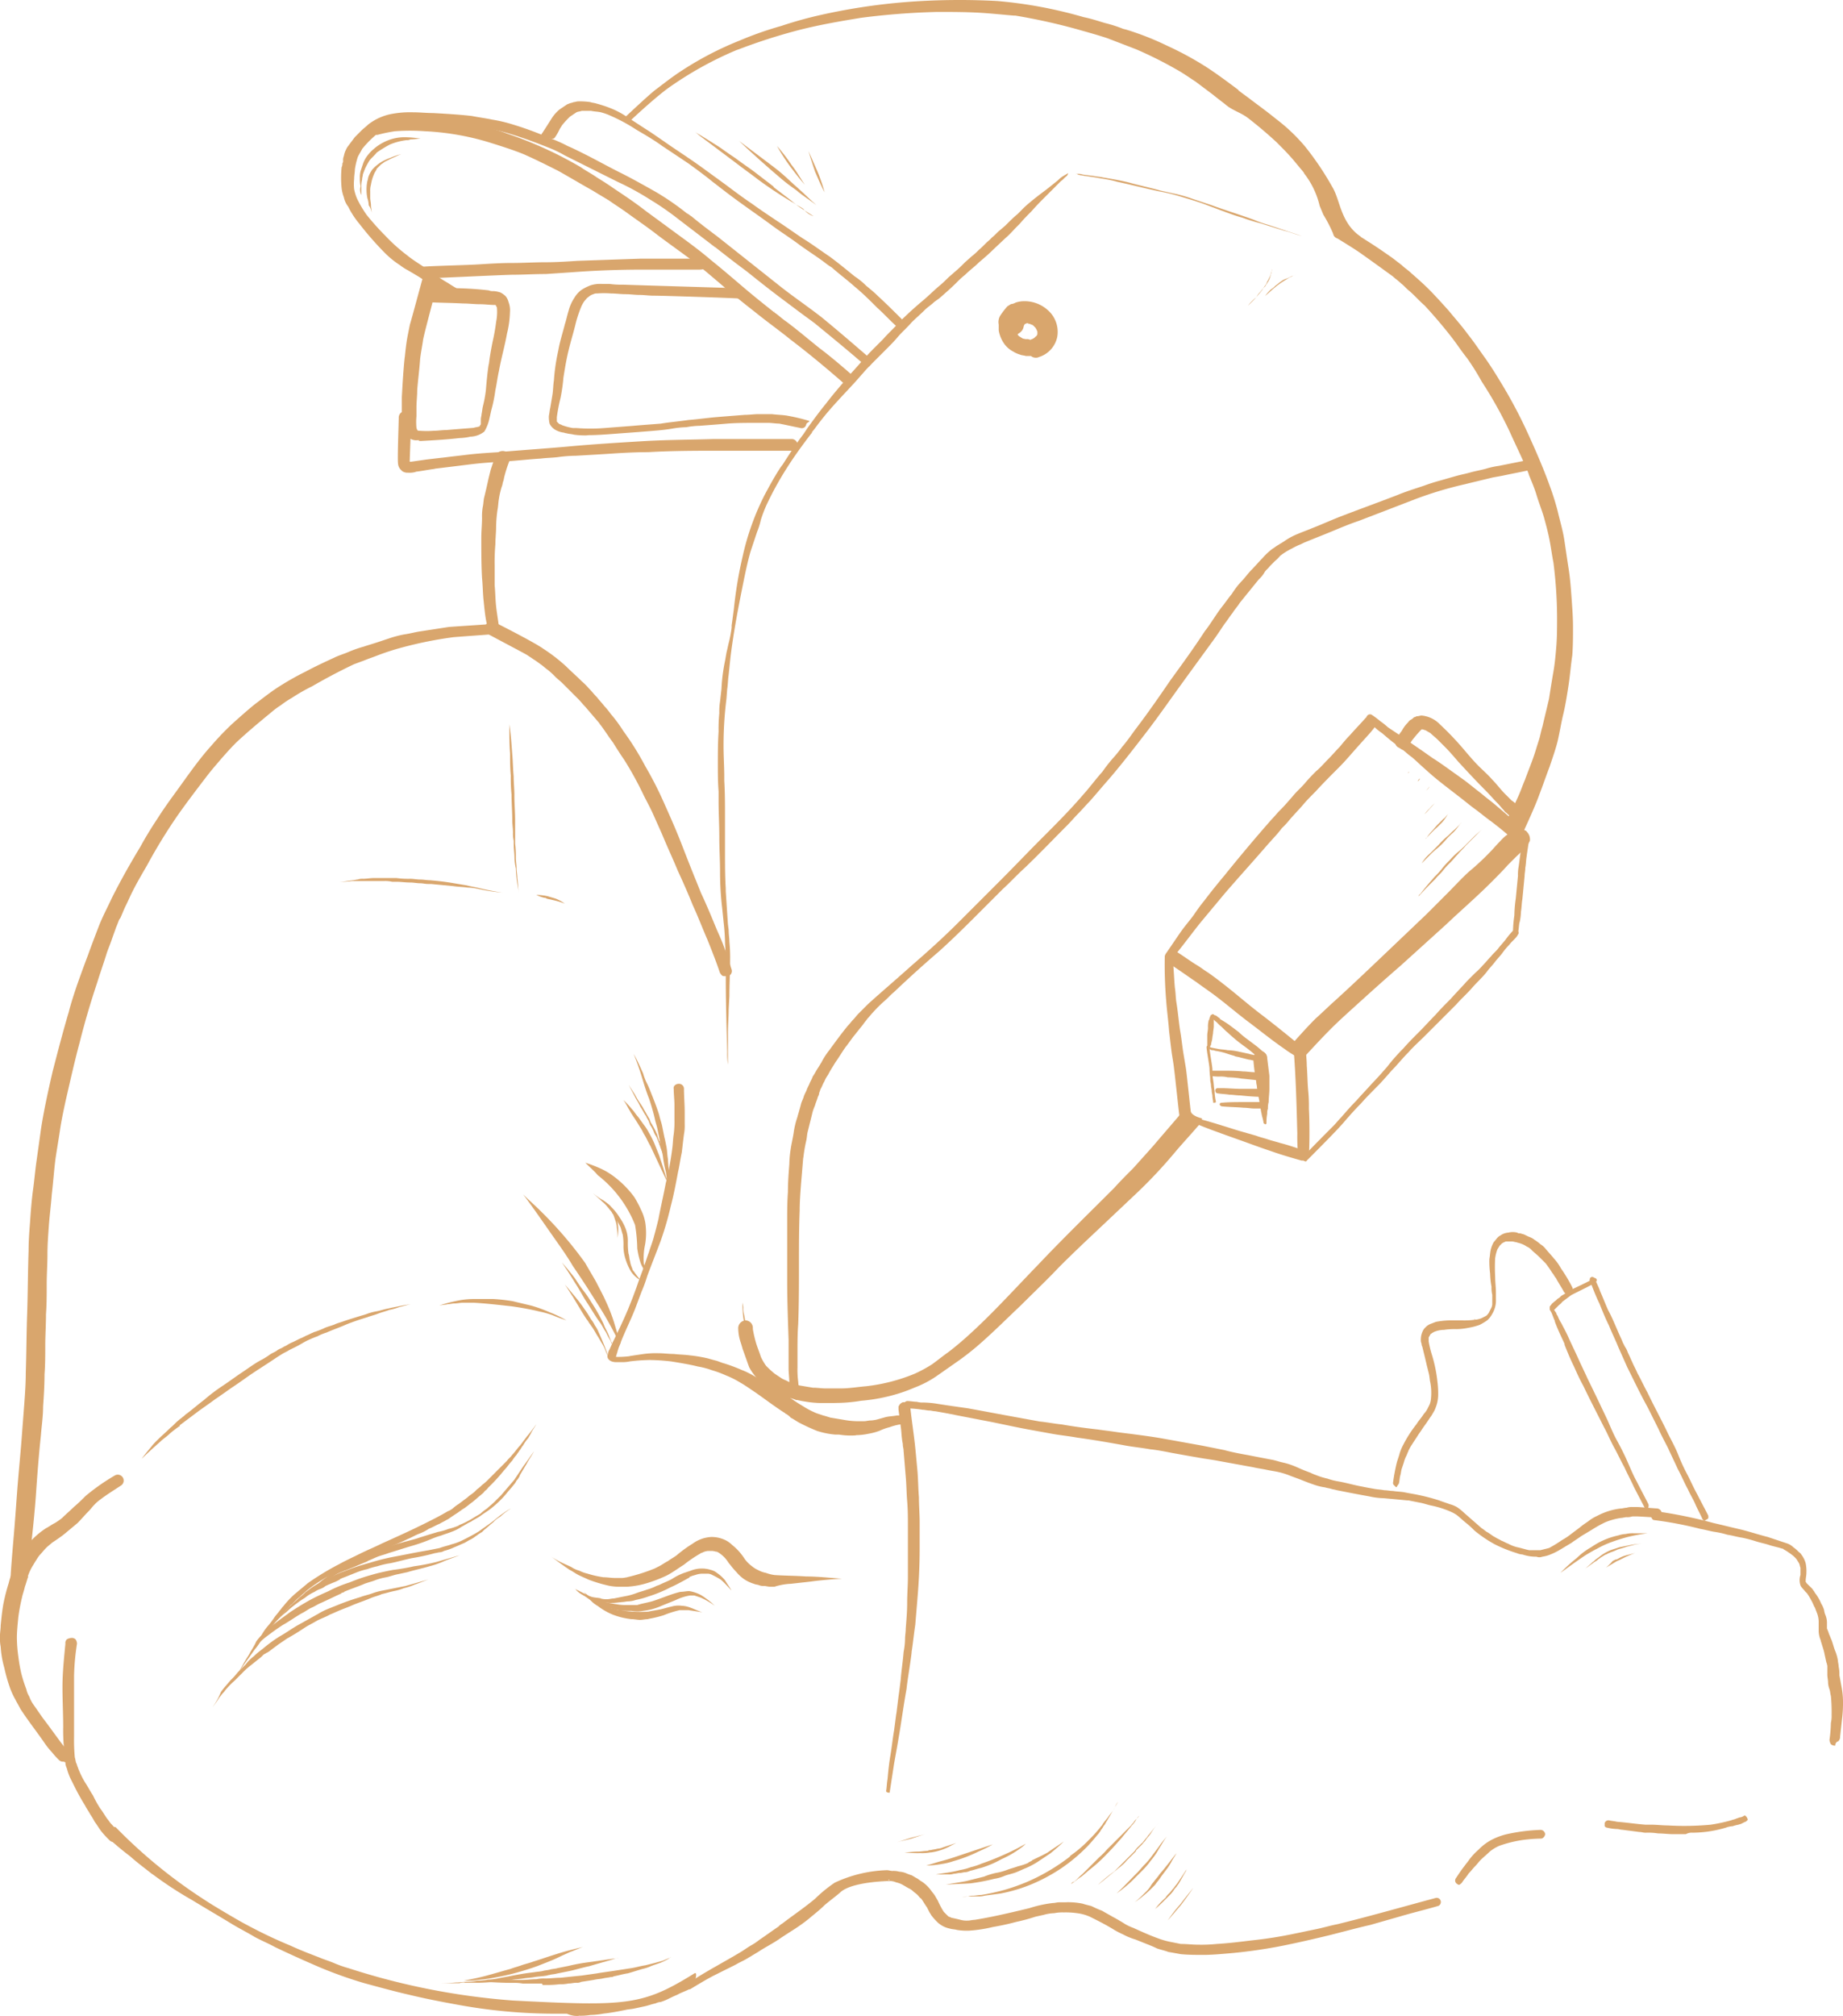 <svg xmlns="http://www.w3.org/2000/svg" viewBox="0 0 130.995 143.184">
  <defs>
    <style>
      .cls-1 {
        fill: #d9a66d;
      }
    </style>
  </defs>
  <g id="Groupe_246" data-name="Groupe 246" transform="translate(0 0)">
    <path id="Tracé_1867" data-name="Tracé 1867" class="cls-1" d="M377.935,73.977c.156-.052.156.26.26.1.312-.676.832-1.82,1.092-2.548.26-.676.468-1.3.728-1.976.208-.624.416-1.2.572-1.82.156-.676.26-1.352.416-1.976.156-.676.26-1.352.364-2.028s.156-1.4.26-2.08c.052-.676.052-1.352.052-2.028s-.052-1.352-.1-2.028-.1-1.4-.208-2.08-.208-1.4-.312-2.08-.312-1.352-.468-2.028a18.618,18.618,0,0,0-.572-1.82c-.468-1.3-1.04-2.6-1.612-3.848a34.12,34.12,0,0,0-1.924-3.588c-.312-.52-.676-1.092-1.04-1.612-.416-.572-.832-1.2-1.248-1.716-.416-.572-.884-1.092-1.352-1.664-.468-.52-.936-1.04-1.4-1.508-.416-.416-.832-.78-1.248-1.144-.208-.208-.468-.364-.676-.572-.208-.156-.468-.364-.676-.52-.52-.364-1.04-.728-1.612-1.092l-1.716-1.092a.506.506,0,0,0-.676.156.5.5,0,0,0,.156.676c.572.364,1.2.728,1.768,1.144.52.364,2.028,1.456,2.236,1.612-.052,0-.052-.052-.1-.052a5.526,5.526,0,0,1,.572.468c.208.156.364.364.572.52.364.312.728.728,1.092,1.04.624.676,1.248,1.4,1.82,2.132.416.52.78,1.092,1.2,1.612a17.913,17.913,0,0,1,1.04,1.664,29.3,29.3,0,0,1,1.976,3.536c.468,1.04.988,2.08,1.4,3.12,0-.052,0-.052-.052-.1.208.52.416.988.572,1.508s.364,1.04.52,1.56c.156.572.312,1.144.416,1.716.1.52.156.988.26,1.508a31.881,31.881,0,0,1,.26,3.848c0,.676,0,1.4-.052,2.08-.052.624-.1,1.2-.208,1.82s-.208,1.248-.312,1.924c-.156.676-.312,1.3-.468,1.976-.1.312-.156.676-.26.988s-.208.676-.312.988c-.208.624-.468,1.248-.676,1.82-.156.364-.26.676-.416,1.04-.208.468-.52,1.144-.78,1.612-.1.208-.052.208,0,.416a.662.662,0,0,0,.364.468.964.964,0,0,0,.364.1c0-.156.1-.156.156-.156Z" transform="translate(-269.874 -15.089)"/>
    <g id="Groupe_244" data-name="Groupe 244" transform="translate(44.306)">
      <path id="Tracé_1868" data-name="Tracé 1868" class="cls-1" d="M318.775,17.234a3.033,3.033,0,0,1,1.144-.156c-1.456-.988-1.456-2.6-2.028-3.536a21.161,21.161,0,0,0-1.924-2.86,12.764,12.764,0,0,0-2.08-1.976c-.572-.468-1.144-.884-1.768-1.352-.26-.208-.572-.416-.832-.624a.051.051,0,0,1-.052-.052l-.052-.052c-.832-.624-1.612-1.2-2.34-1.664a22.906,22.906,0,0,0-2.7-1.456,19.9,19.9,0,0,0-2.912-1.144l-.208-.052a9.506,9.506,0,0,0-1.3-.416c-.52-.156-.988-.312-1.508-.416A31.517,31.517,0,0,0,294.073.333a49.689,49.689,0,0,0-6.188.052,43.407,43.407,0,0,0-6.344.936,28.271,28.271,0,0,0-2.808.78,24.83,24.83,0,0,0-2.964,1.04,23.169,23.169,0,0,0-4.108,2.132c-.728.468-1.3.936-1.924,1.4-.572.468-1.56,1.4-2.236,2.028h0c.052.052.156.1.208.156.156.156.208.1.208.052.832-.78,1.872-1.716,2.7-2.34a25.338,25.338,0,0,1,4.94-2.756h0l.156-.052h0a40.48,40.48,0,0,1,4.212-1.352c1.612-.416,3.224-.676,4.472-.884a52.28,52.28,0,0,1,5.408-.416c.988,0,1.924,0,2.912.052.936.052,1.872.156,2.548.208h.1a43.01,43.01,0,0,1,4.264.936c.728.208,1.508.416,2.288.676l2.028.78a28.257,28.257,0,0,1,2.808,1.4c.572.312.988.624,1.4.884l1.248.936c.312.26.676.52.988.78.468.364,1.04.52,1.508.884h0q1.014.78,2.028,1.716c.416.416.78.78,1.144,1.2l.78.936.052.1a5.949,5.949,0,0,1,1.092,2.288l.26.624a10.218,10.218,0,0,1,.676,1.3l.052.156a.406.406,0,0,0,.208.208,1.193,1.193,0,0,0,.728.052Z" transform="translate(-267.5 -0.261)"/>
      <path id="Tracé_1869" data-name="Tracé 1869" class="cls-1" d="M321.3,3.152h0v0Z" transform="translate(-293.323 -1.623)"/>
    </g>
    <path id="Tracé_1870" data-name="Tracé 1870" class="cls-1" d="M373.52,37.46a.26.26,0,1,0-.26.26.279.279,0,0,0,.26-.26Z" transform="translate(-273.831 -17.991)"/>
    <path id="Tracé_1871" data-name="Tracé 1871" class="cls-1" d="M329.456,24.045l.208.052c.1,0,.26.052.364.052l.676.1c.52.1,1.04.156,1.56.312.988.208,1.976.468,2.964.676a12.792,12.792,0,0,1,1.508.364c.52.156,1.04.312,1.508.468l1.248.468c.572.208,1.092.416,1.664.572a13.429,13.429,0,0,0,1.352.416l.156.052c.312.1.676.208.988.312l.52.156c.416.1.78.26,1.2.364l-.468-.156-1.872-.624a8.257,8.257,0,0,1-1.04-.364c-.988-.364-2.028-.676-3.016-1.04l-1.4-.468a9.487,9.487,0,0,0-1.3-.364l-.936-.208c-.728-.208-1.508-.364-2.236-.572-.624-.156-1.248-.26-1.872-.364-.208-.052-.416-.052-.624-.1l-.78-.1a.914.914,0,0,0-.312-.052h-.156c.052,0,0,0-.052.052C329.4,23.941,329.4,23.993,329.456,24.045Z" transform="translate(-252.856 -11.647)"/>
    <path id="Tracé_1872" data-name="Tracé 1872" class="cls-1" d="M282.033,30.273a.408.408,0,0,0,0-.572c-.572-.572-1.2-1.2-1.82-1.768-.26-.26-.52-.468-.832-.728a5.249,5.249,0,0,0-.832-.676c-.572-.468-1.144-.936-1.768-1.4-.624-.416-1.248-.884-1.924-1.3-.624-.416-1.2-.832-1.768-1.2-.624-.416-1.248-.832-1.82-1.248-.624-.416-1.248-.884-1.872-1.352l-1.716-1.248c-.572-.416-1.2-.832-1.82-1.248s-1.2-.832-1.82-1.248c-.572-.364-1.2-.78-1.768-1.144a5.927,5.927,0,0,0-.988-.52,8.962,8.962,0,0,0-1.092-.364c-.156-.052-.312-.052-.416-.1a5.046,5.046,0,0,0-.884-.052c-.1,0-.208.052-.312.052-.1.052-.208.052-.312.1s-.156.052-.208.1l-.468.312a2.737,2.737,0,0,0-.624.728c-.1.156-.624.988-.676,1.04-.1.1.78.468.936.26a3.879,3.879,0,0,0,.364-.624c.052-.1.1-.156.156-.26a6.237,6.237,0,0,1,.572-.624l.468-.312c.1-.052.26-.052.364-.1h.676c.208.052.468.052.676.1a4.077,4.077,0,0,1,.728.26,12.326,12.326,0,0,1,1.82.988c.624.364,1.248.728,1.82,1.144l1.872,1.248c.572.416,1.144.832,1.716,1.3.208.156.468.364.676.52h0c1.2.936,2.444,1.768,3.64,2.652.572.416,1.144.78,1.716,1.2.624.468,1.3.884,1.924,1.352a4.5,4.5,0,0,0,.52.364c.52.468,1.092.884,1.612,1.352.572.468,1.092.988,1.612,1.508.468.416.884.884,1.352,1.3a.4.4,0,0,0,.26.1c.1.208.208.156.26.1Zm-12.9-9.724Z" transform="translate(-217.81 -6.903)"/>
    <path id="Tracé_1873" data-name="Tracé 1873" class="cls-1" d="M266.51,33.593a.346.346,0,0,0,0-.52c-1.144-.988-2.288-1.976-3.432-2.912h0c-.936-.728-1.924-1.4-2.86-2.132l-4.524-3.588c-.624-.468-1.248-.936-1.872-1.456h0c-.1-.052-.208-.156-.312-.208l.052.052a18.634,18.634,0,0,0-2.34-1.612c-.832-.468-1.664-.936-2.5-1.352s-1.664-.884-2.5-1.3c-.416-.208-.832-.416-1.2-.572a9.822,9.822,0,0,0-1.3-.572,23.933,23.933,0,0,0-2.7-.988,10.3,10.3,0,0,0-1.352-.312c-.468-.1-.936-.156-1.456-.26-.884-.1-1.82-.156-2.756-.208-.468,0-.936-.052-1.4-.052a7.113,7.113,0,0,0-1.456.1,3.863,3.863,0,0,0-1.768.78c-.156.156-.312.26-.468.416l-.468.468-.468.624a1.137,1.137,0,0,0-.156.26,1.653,1.653,0,0,0-.156.468.66.66,0,0,0-.052.312.313.313,0,0,1-.052.208.469.469,0,0,1-.052.26,7.3,7.3,0,0,0,0,1.508,2.744,2.744,0,0,0,.156.624,1.612,1.612,0,0,0,.312.676,5.9,5.9,0,0,0,.78,1.2,22.453,22.453,0,0,0,1.768,2.028,6.44,6.44,0,0,0,1.144.936,3.5,3.5,0,0,0,.572.364c.156.1.364.208.52.312a5.483,5.483,0,0,1,.572.364c.208.1.364.26.572.364a9.158,9.158,0,0,0,1.2.728l.624.312a.339.339,0,1,0,.364-.572c-.364-.208-.728-.416-1.04-.624a11.769,11.769,0,0,1-1.04-.676c-.624-.468-1.3-.832-1.872-1.3a12.212,12.212,0,0,1-1.508-1.352,18.636,18.636,0,0,1-1.352-1.508,8.275,8.275,0,0,1-.676-1.144,3.364,3.364,0,0,1-.208-.676,3.407,3.407,0,0,1,0-.728c0-.26.052-.468.052-.676a5.442,5.442,0,0,1,.208-.884c.1-.208.208-.364.312-.572a7.226,7.226,0,0,1,1.092-1.092,3.316,3.316,0,0,1,.728-.416l.468-.156a1.848,1.848,0,0,1,.52-.1,10.869,10.869,0,0,1,1.3-.052,11.753,11.753,0,0,1,1.352.052,12.751,12.751,0,0,1,1.4.1c.468.052.936.052,1.4.1h0a14.4,14.4,0,0,1,2.5.572c.832.26,1.664.572,2.444.884a8.461,8.461,0,0,1,1.2.572l1.248.624,2.5,1.248a19.5,19.5,0,0,1,2.288,1.248,19.906,19.906,0,0,1,2.028,1.4l2.652,2.028-.052-.052c.728.572,1.456,1.144,2.236,1.716.78.624,1.56,1.248,2.392,1.872l1.248.936c.416.312.78.572,1.2.884,1.144.936,2.288,1.872,3.432,2.86a.4.4,0,0,0,.26.1c.1.156.208.156.26.052ZM230.732,23.036Zm.1-6.552c.052,0,.052-.052.1-.052a.182.182,0,0,0-.1.052Zm32.138,13.677.052.052c0-.052,0-.052-.052-.052Z" transform="translate(-204.679 -7.623)"/>
    <path id="Tracé_1874" data-name="Tracé 1874" class="cls-1" d="M267.3,35.325a.408.408,0,0,0,0-.572c-.78-.676-1.56-1.352-2.392-1.976-.78-.624-1.508-1.248-2.34-1.872-.312-.208-.572-.468-.884-.676-.728-.572-1.508-1.2-2.236-1.82s-1.456-1.248-2.236-1.872c-.728-.624-1.508-1.2-2.288-1.768l-2.34-1.716c-.728-.572-1.508-1.092-2.288-1.612-.364-.26-.78-.52-1.2-.78-.364-.26-.78-.468-1.144-.728a28.117,28.117,0,0,0-5.252-2.392,12.549,12.549,0,0,0-1.3-.416c-.416-.1-.884-.26-1.352-.364a17.2,17.2,0,0,0-2.86-.26h-1.56a4.2,4.2,0,0,0-.832.052,1.847,1.847,0,0,0-.52.1c-.156.052-.364.1-.52.156a.461.461,0,0,0-.312.52c.052.1-.468.156-.364.208a1.224,1.224,0,0,0,.416.1,10.652,10.652,0,0,1,1.248-.26,14.589,14.589,0,0,1,2.132,0,18.7,18.7,0,0,1,4.524.78c.832.26,1.664.52,2.444.832.832.364,1.664.78,2.5,1.2.832.468,1.612.936,2.444,1.4.416.26.78.468,1.2.728.364.26.78.52,1.144.78.78.572,1.56,1.092,2.288,1.664.832.624,1.716,1.248,2.548,1.872.728.572,1.456,1.2,2.184,1.82s1.456,1.2,2.184,1.768c.832.676,1.716,1.3,2.548,1.976,1.3.988,2.548,2.028,3.8,3.12.1.052.156.1.26.1a.439.439,0,0,0,.364-.1Zm-5.564-5.1-.052-.052a.051.051,0,0,0,.052.052ZM243.9,19a.051.051,0,0,1-.052-.052A.051.051,0,0,0,243.9,19Z" transform="translate(-206.67 -8.055)"/>
    <path id="Tracé_1875" data-name="Tracé 1875" class="cls-1" d="M260.108,49.765c.624,0,1.3-.052,1.924-.1.676-.052,1.4-.1,2.08-.156s1.352-.1,1.976-.208a6.371,6.371,0,0,1,.988-.1,5.729,5.729,0,0,1,.936-.1c.676-.052,1.352-.1,1.976-.156.676-.052,1.352-.052,2.028-.052h.884c.26,0,.52.052.78.052.52.1.988.208,1.508.312a.321.321,0,0,0,.416-.26c.052-.156.364-.208.156-.26a13.7,13.7,0,0,0-1.56-.364c-.364-.052-.676-.052-1.04-.1h-.936c-.312,0-.676.052-.988.052-.676.052-1.3.1-1.976.156s-1.352.156-2.028.208c-.676.1-1.352.156-1.976.26-.676.052-1.352.1-1.976.156l-2.028.156a12.53,12.53,0,0,1-1.976,0h-.26a4.333,4.333,0,0,1-.78-.208c-.052-.052-.156-.052-.208-.1l-.1-.1-.052-.052v-.312a12.376,12.376,0,0,1,.26-1.352,12.262,12.262,0,0,0,.208-1.456c.1-.624.208-1.3.364-1.924.156-.676.364-1.3.52-1.976a8.957,8.957,0,0,1,.364-1.092,2.108,2.108,0,0,1,.26-.468c.1-.1.156-.208.26-.26a.838.838,0,0,1,.364-.208.469.469,0,0,1,.26-.052,6.267,6.267,0,0,1,.988,0c.364,0,.676.052,1.04.052.312,0,.676.052.988.052s.676.052.988.052c.676,0,5.46.156,6.188.208a.364.364,0,1,0,0-.728c-1.4-.052-6.916-.208-8.32-.26a6.63,6.63,0,0,1-.988-.052h-.52a2.29,2.29,0,0,0-.832.1,3.5,3.5,0,0,0-.624.312,1.8,1.8,0,0,0-.52.572,3.032,3.032,0,0,0-.416.936c-.1.312-.156.624-.26.936-.156.624-.364,1.248-.468,1.872a14.037,14.037,0,0,0-.312,2.132c-.052.312-.052.676-.1.988h0l-.156.936c-.052.208-.052.364-.1.572a1.949,1.949,0,0,0,.052.572,1.02,1.02,0,0,0,.468.468,1.652,1.652,0,0,0,.468.156c.1,0,.156.052.26.052.156.052.364.052.52.1a5.652,5.652,0,0,0,.936.052Zm13.625-.884Z" transform="translate(-218.298 -18.855)"/>
    <path id="Tracé_1876" data-name="Tracé 1876" class="cls-1" d="M238.552,49.387c.936-.052,1.82-.1,2.756-.208a4.014,4.014,0,0,0,.78-.1,1.642,1.642,0,0,0,.988-.364,2.926,2.926,0,0,0,.364-.936c.052-.208.1-.468.156-.676a9.584,9.584,0,0,0,.26-1.3c.1-.468.156-.936.26-1.4.156-.884.416-1.768.572-2.652a7.033,7.033,0,0,0,.208-1.508,1.653,1.653,0,0,0-.1-.728,1.045,1.045,0,0,0-.208-.416,1.58,1.58,0,0,0-.364-.26,1.848,1.848,0,0,0-.52-.1.66.66,0,0,1-.312-.052,23.573,23.573,0,0,0-2.7-.156c-.572,0-1.092-.52-1.664-.52-.26,0-.624.676-.624.988a.521.521,0,0,0,.52.52c.884.052,1.768.052,2.652.1.416,0,.78.052,1.2.052.364,0,.676.052,1.04.052.052,0,.052,0,.1.052,0,.052,0,.052.052.1a3.5,3.5,0,0,1-.052,1.04,14.259,14.259,0,0,1-.26,1.456c-.1.52-.208,1.092-.26,1.612v-.1c-.1.624-.156,1.248-.208,1.872a8.821,8.821,0,0,1-.208,1.144c-.052.208-.052.364-.1.572,0,.1-.052.26-.052.364v.312c0,.052,0,.1-.052.1V48.3h0l-.052.052c-.156.052-.26.052-.416.1-.624.052-1.3.1-1.924.156-.312,0-.624.052-.884.052a6.934,6.934,0,0,1-1.04,0,.191.191,0,0,1-.156-.052h0c0-.052-.052-.1-.052-.156a4.447,4.447,0,0,1,0-.832V47c0-.416.052-.78.052-1.2.052-.728.156-1.456.208-2.236.052-.468.156-.936.208-1.352.1-.572.936-3.588,1.04-4.16a.629.629,0,0,0-.364-.676.572.572,0,0,0-.676.364c-.1.312-.832,3.068-.936,3.38l-.156.78c-.1.52-.156,1.04-.208,1.56v-.052c-.1.936-.156,1.924-.208,2.86v1.3a2.433,2.433,0,0,0,.26,1.352.7.7,0,0,0,.364.312.773.773,0,0,0,.468.1h.156c-.1.052,0,.052.1.052Zm-.468-.78Zm-.052-.052Zm4.524-.208Zm1.2-8.632Z" transform="translate(-208.651 -18.061)"/>
    <path id="Tracé_1877" data-name="Tracé 1877" class="cls-1" d="M237.935,60.716c.468-.052.936-.156,1.4-.208h-.1c.832-.1,1.716-.208,2.548-.312s1.664-.156,2.444-.208c.884-.052,1.716-.156,2.6-.208.416-.052.78-.052,1.2-.1a10.132,10.132,0,0,1,1.3-.1c.884-.052,1.768-.1,2.6-.156s1.716-.1,2.548-.1c1.716-.1,3.432-.1,5.148-.1h5.044a.416.416,0,0,0,0-.832h-5.512c-1.716.052-3.38.052-5.1.156s-3.432.208-5.148.364c-1.664.156-3.38.26-5.1.416-.832.052-1.612.1-2.444.208-.416.052-.884.1-1.3.156-.468.052-.884.1-1.352.156l-1.092.156h-.1v-.052c0-.156.1-2.7.1-2.86a.469.469,0,0,0-.052-.26.739.739,0,0,0-.1-.312.558.558,0,0,0-.312-.1.447.447,0,0,0-.416.416c0,.312-.1,2.964-.052,3.276a.692.692,0,0,0,.156.416l.156.156a.739.739,0,0,0,.312.1h.1a1.6,1.6,0,0,0,.52-.052Zm-.364-.624Zm.052-3.016v0Z" transform="translate(-208.397 -27.206)"/>
    <path id="Tracé_1878" data-name="Tracé 1878" class="cls-1" d="M240,37c1.612-.052,4.576-.208,6.24-.26.78,0,1.56-.052,2.392-.052.78-.052,1.508-.1,2.288-.156q2.262-.156,4.524-.156h3.9a2.532,2.532,0,0,0,.624-.052.291.291,0,0,0,.312-.26.39.39,0,0,0-.052-.26c-.052-.052-.1-.156-.208-.156a2.965,2.965,0,0,0-.676-.052H255.4l-4.524.156c-.78.052-1.508.1-2.288.1s-1.56.052-2.392.052c-.78,0-1.56.052-2.34.1-.832.052-3.016.1-3.848.156a.336.336,0,0,0-.312.312c-.052.364.1.52.312.52Z" transform="translate(-209.841 -17.223)"/>
    <path id="Tracé_1879" data-name="Tracé 1879" class="cls-1" d="M290.064,172.53a11.37,11.37,0,0,0,1.872-.156,12.354,12.354,0,0,0,1.924-.312,11.3,11.3,0,0,0,1.872-.624,7.329,7.329,0,0,0,1.664-.884l1.56-1.092a19.562,19.562,0,0,0,1.612-1.3c.936-.832,1.82-1.716,2.756-2.6.884-.884,1.82-1.768,2.7-2.7.936-.936,1.872-1.82,2.808-2.7l2.86-2.7a34.534,34.534,0,0,0,2.652-2.86c.676-.78.884-.988,1.56-1.768a.722.722,0,0,0,.26-.52s-.78-.156-.832-.572-.468,0-.468,0c-.884,1.04-1.3,1.508-2.184,2.548l-1.4,1.56c-.468.468-.936.936-1.352,1.4-1.82,1.82-3.692,3.64-5.46,5.512-1.768,1.82-3.484,3.744-5.408,5.408-.312.26-.676.572-1.04.832s-.676.52-1.04.78a9.544,9.544,0,0,1-1.248.676,12.824,12.824,0,0,1-3.432.884c-.624.052-1.2.156-1.82.156h-1.04c-.312,0-.624-.052-.936-.052l-.936-.156a4.576,4.576,0,0,1-.78-.26c-.156-.1-.364-.156-.52-.26l-.468-.312a6.245,6.245,0,0,1-.624-.572,3.884,3.884,0,0,1-.364-.624c-.1-.312-.208-.572-.312-.884a8.3,8.3,0,0,1-.26-1.092v-.1a.533.533,0,0,0-.52-.52.559.559,0,0,0-.52.52,3.266,3.266,0,0,0,.156.988c.052.156.1.312.156.52.156.416.312.884.468,1.3a3.737,3.737,0,0,0,1.3,1.4,6.191,6.191,0,0,0,.78.468,5.543,5.543,0,0,0,.988.364,6.045,6.045,0,0,0,.936.208,7.048,7.048,0,0,0,1.04.1h1.04Zm7.956-3.484.052-.052-.052.052Z" transform="translate(-230.729 -72.873)"/>
    <path id="Tracé_1880" data-name="Tracé 1880" class="cls-1" d="M351.1,137.413a.382.382,0,0,0,.1-.312.557.557,0,0,0-.1-.312c-.884-.728-1.716-1.4-2.6-2.08-.832-.624-1.612-1.3-2.392-1.924-.52-.416-.988-.78-1.508-1.144-.26-.156-.52-.364-.78-.52-.364-.208-1.144-.78-1.508-.988a.47.47,0,0,0-.676.208.459.459,0,0,0,.208.676c.52.312,1.456.988,1.924,1.3.416.312.884.624,1.3.936.832.624,1.612,1.3,2.444,1.924s1.664,1.3,2.5,1.872a8.476,8.476,0,0,0,.884.572.313.313,0,0,0,.208.052c.052.052-.052-.156,0-.26Z" transform="translate(-258.74 -62.56)"/>
    <path id="Tracé_1881" data-name="Tracé 1881" class="cls-1" d="M359.866,129.649c.52-.572,1.248-1.352,1.82-1.924.52-.52,1.04-.988,1.612-1.508,1.092-.988,2.184-1.976,3.328-2.964l3.276-2.964c1.04-.988,2.132-1.924,3.172-2.964.416-.416.832-.832,1.2-1.248l.624-.624a8.282,8.282,0,0,0,.676-.676,1.825,1.825,0,0,0,.26-.416.764.764,0,0,0-.208-.624c-.1-.156-.208-.1-.364-.156a1.081,1.081,0,0,0-.572.052,3.44,3.44,0,0,0-.988.78c-.26.26-.468.52-.728.78a17.911,17.911,0,0,1-1.456,1.352c-.52.468-.988.988-1.508,1.508l-1.56,1.56-3.276,3.12c-1.04.988-2.132,2.028-3.224,3.016-.468.416-.884.832-1.352,1.248-.52.52-.988,1.04-1.456,1.56a.644.644,0,0,0,0,.884.636.636,0,0,0,.468.156c.156,0,.156.156.26.052Z" transform="translate(-267.093 -54.641)"/>
    <path id="Tracé_1882" data-name="Tracé 1882" class="cls-1" d="M360.192,150.756c.052-.884.052-2.444,0-3.328a11.311,11.311,0,0,0-.052-1.3c-.052-.572-.052-1.144-.1-1.768,0-.364-.052-.728-.052-1.092v-.1a.394.394,0,0,0-.1-.208.371.371,0,0,0-.312-.156.739.739,0,0,0-.312.1.371.371,0,0,0-.156.312c.156,1.976.208,3.952.26,5.98a13.618,13.618,0,0,0,.052,1.456c0,.1,0,.208.1.26a.4.4,0,0,0,.26.1.274.274,0,0,0,.416-.26Z" transform="translate(-267.159 -68.676)"/>
    <path id="Tracé_1883" data-name="Tracé 1883" class="cls-1" d="M350.836,142.107h.1c.052,0,.052-.052.1-.1v-.1l.052.052a.26.26,0,0,0,.312-.416c-.208-.156-.416-.364-.624-.52l-.624-.468a5.511,5.511,0,0,1-.624-.52l-.624-.468c-.208-.156-.468-.312-.728-.468h.052c-.052-.052-.156-.1-.208-.156a.394.394,0,0,0-.208-.1l-.052-.052c-.052,0-.1-.052-.1,0-.052,0-.052.052-.1.052-.052.052-.052.156-.1.208a.191.191,0,0,1-.052.156,1.769,1.769,0,0,0-.052.52c0,.208-.052.364-.052.572v.728a.191.191,0,0,0,.052.156c.052.052.1.052.156.1a.313.313,0,0,0,.208.052c.052,0,.156.052.208.052a4.869,4.869,0,0,1,.832.208c.156.052.312.1.52.156h-.052c.156.052.26.052.416.1h0l.624.156c.1,0,.208.052.312.052h.156c0,.052.052.052.1.052Zm-2.912-2.808.26.26c.208.156.364.364.572.52a10.976,10.976,0,0,0,1.2.988,9.491,9.491,0,0,1,.832.676c-.052,0-.1-.052-.156-.052-.1-.052-.26-.052-.364-.1-.26-.052-.468-.1-.728-.156a4.014,4.014,0,0,0-.78-.1c-.26-.052-.52-.052-.728-.1a4699.121,4699.121,0,0,0-.52-.1v-.052c0-.052,0-.052.052-.1a2.251,2.251,0,0,1,.052-.26c.052-.156.052-.364.1-.572,0-.156.052-.364.052-.52v-.468h0l.156.156Zm-.416,1.82Z" transform="translate(-261.496 -66.735)"/>
    <path id="Tracé_1884" data-name="Tracé 1884" class="cls-1" d="M351.756,147.176c.052-.052.1-.1.1-.156a.313.313,0,0,0-.052-.208c-.052-.052-.1-.1-.156-.1a4.551,4.551,0,0,1-.832-.1c-.26,0-.52-.052-.78-.052-.52-.052-1.04-.052-1.56-.052h-.728c-.052,0,0,.052-.052.156,0,.1,0,.208.052.208a2.748,2.748,0,0,0,.624.052,2.133,2.133,0,0,1,.572.052,7.047,7.047,0,0,1,1.04.1h.052c.468.052.988.1,1.456.156h.052c.1,0,.156,0,.208-.052Zm-1.664-.1Z" transform="translate(-261.688 -70.452)"/>
    <path id="Tracé_1885" data-name="Tracé 1885" class="cls-1" d="M352.2,149.16c0-.156-.1-.208-.26-.208h-1.612c-.52,0-1.04-.052-1.508-.052h-.26a.166.166,0,0,0-.156.156c0,.1.052.208.156.208.26.052.572.052.832.1.26,0,.52.052.78.052.52.052,1.04.1,1.56.1h.26c.1-.156.208-.26.208-.364Z" transform="translate(-262.024 -71.604)"/>
    <path id="Tracé_1886" data-name="Tracé 1886" class="cls-1" d="M352.432,151.008a.224.224,0,0,0-.208-.208h-1.56c-.52,0-1.04,0-1.56.052a.112.112,0,0,0-.1.1c0,.052,0,.052.052.1a.181.181,0,0,0,.1.052c.52.052,1.04.052,1.56.1.26,0,.52.052.728.052h.78a.265.265,0,0,0,.208-.26Z" transform="translate(-262.312 -72.516)"/>
    <path id="Tracé_1887" data-name="Tracé 1887" class="cls-1" d="M354.53,148.977a3.2,3.2,0,0,1,.052-.676.885.885,0,0,1,.052-.364,1.44,1.44,0,0,1,.052-.468c0-.312.052-.624.052-.936V145.6l-.156-1.248a.472.472,0,0,0-.156-.364.322.322,0,0,0-.364-.1.478.478,0,0,0-.468.52,15.13,15.13,0,0,0,.208,1.612v0c0,.156.052.26.052.416.052.312.1.624.156.884l.156.936V148.2c.052.364.1.364.156.728a.112.112,0,0,0,.1.1c.052.052.1,0,.1-.052Zm-.728-2.912Z" transform="translate(-264.513 -69.185)"/>
    <path id="Tracé_1888" data-name="Tracé 1888" class="cls-1" d="M353.534,156.064a.406.406,0,0,0,.208-.208.365.365,0,0,0-.208-.468c-.624-.208-1.2-.416-1.82-.572-.312-.1-.572-.156-.884-.26s-.572-.156-.832-.26l-1.092-.312c-.364-.1-2.6-.832-3.016-.884a.27.27,0,0,0-.208.1.19.19,0,0,0,.1.26c.52.26,2.912,1.092,3.484,1.3s1.144.416,1.768.624c.728.26,1.456.468,2.184.676h.312Z" transform="translate(-260.709 -73.62)"/>
    <path id="Tracé_1889" data-name="Tracé 1889" class="cls-1" d="M347.876,147.1a4.014,4.014,0,0,1-.1-.78c-.052-.26-.052-.52-.1-.78a3.686,3.686,0,0,1-.052-.728c0-.26-.208-1.3-.208-1.612a.1.1,0,1,0-.208,0c0,.26.208,1.3.208,1.56s.052.52.052.78c0,.1.052.26.052.364,0,.156.052.26.052.416,0,.1.052.26.052.364,0,.156.052.312.052.416v.052h.052a.228.228,0,0,0,.156-.052Z" transform="translate(-261.448 -68.82)"/>
    <path id="Tracé_1890" data-name="Tracé 1890" class="cls-1" d="M381.726,105.02a.387.387,0,0,0,.052-.468,1.653,1.653,0,0,0-.52-.52l-.468-.468c-.312-.312-.572-.676-.884-.988-.312-.364-.676-.676-.988-.988s-.624-.676-.936-1.04a21.041,21.041,0,0,0-1.82-1.924,2.053,2.053,0,0,0-1.3-.624c-.1,0-.208.052-.364.052-.052.052-.156.052-.208.1a.718.718,0,0,1-.208.156c-.1.052-.156.156-.208.208a2.31,2.31,0,0,0-.416.572,4.34,4.34,0,0,0-.416.624.4.4,0,0,0,.208.572c.1.052.208.156.312.156a1.088,1.088,0,0,0,.312-.208l.312-.468a9.06,9.06,0,0,1,.624-.728l.052-.052h.052c.052,0,.156.052.208.052.1.052.26.156.364.208.156.156.364.312.52.468l.52.52c.312.312.624.676.936,1.04.624.676,1.248,1.352,1.924,2.028.312.312.572.624.884.936.156.156.26.312.416.468.052.052.1.156.208.208a1.649,1.649,0,0,0,.312.26c.052.052.1.052.208.052a3.089,3.089,0,0,0,.312-.208Zm-7.488-5.252Zm.884-.832Z" transform="translate(-273.821 -47.173)"/>
    <path id="Tracé_1891" data-name="Tracé 1891" class="cls-1" d="M380.361,106.865a.5.5,0,0,0,0-.728c-.676-.624-1.352-1.2-2.08-1.82-.364-.312-.728-.572-1.092-.884-.416-.312-.78-.624-1.2-.936l-1.092-.78c-.364-.26-.728-.52-1.144-.78-.728-.52-1.508-1.04-2.236-1.56l-.936-.624a4.547,4.547,0,0,0-.52-.416,6.5,6.5,0,0,0-.624-.468.245.245,0,0,0-.312.052.251.251,0,0,0,0,.364,4.687,4.687,0,0,0,.52.468,3.642,3.642,0,0,0,.52.416c.364.312.728.624,1.092.884s.676.572,1.04.832c.364.312.676.624,1.04.936.676.624,1.456,1.2,2.184,1.768.416.312.78.624,1.2.936.364.26.728.572,1.092.832h0c.624.468,1.2.936,1.768,1.456a.472.472,0,0,0,.364.156.377.377,0,0,0,.416-.1Zm-2.548-1.456-.052-.052a.051.051,0,0,0,.052.052Z" transform="translate(-271.935 -47.093)"/>
    <path id="Tracé_1892" data-name="Tracé 1892" class="cls-1" d="M341.98,115.382c.572-.624,1.664-2.132,2.236-2.808l1.56-1.872c.988-1.144,2.028-2.288,3.016-3.432.364-.416.728-.78,1.04-1.2a6.235,6.235,0,0,0,.572-.624c.312-.364.624-.676.936-1.04.26-.312.572-.624.884-.936.52-.572,1.092-1.144,1.664-1.716.52-.52.988-1.092,1.508-1.664.364-.416.728-.78,1.04-1.2a.449.449,0,0,0,.156-.312.371.371,0,0,0-.156-.312.487.487,0,0,0-.676,0c-.364.416-.728.78-1.092,1.2-.26.26-.468.52-.728.832-.26.26-.52.572-.78.832-.312.312-.572.624-.884.884-.26.26-.52.52-.78.832s-.572.572-.832.884c-.312.364-.624.728-.988,1.092-.208.208-.364.416-.572.624-1.144,1.3-2.236,2.6-3.328,3.952-.52.624-.988,1.2-1.456,1.82a11.99,11.99,0,0,0-.728.988c-.26.364-.624.78-.884,1.144s-.884,1.3-1.144,1.664a.57.57,0,0,0,0,.416c.052.052.1.052.208.052.1-.052.156-.052.208-.1Z" transform="translate(-258.724 -47.238)"/>
    <path id="Tracé_1893" data-name="Tracé 1893" class="cls-1" d="M389.412,121.468a.191.191,0,0,0,.052-.156c.052-.26.052-.468.1-.728v.052a4.012,4.012,0,0,0,.1-.78c.052-.312.052-.624.1-.884.052-.52.1-1.04.156-1.612,0-.208.052-.416.052-.624.052-.26.052-.572.1-.832,0-.052.156-1.04.156-1.092V114.6c-.052-.052-.1-.1-.156-.1h-.208c-.052.052-.1.1-.1.156-.052.364-.208,1.612-.26,1.976a2.964,2.964,0,0,0-.052.676c-.052.52-.1,1.04-.156,1.612a9.284,9.284,0,0,0-.1,1.2,8.535,8.535,0,0,0-.1,1.2.224.224,0,0,0,.208.208.181.181,0,0,1,.1-.052Z" transform="translate(-281.559 -55.093)"/>
    <path id="Tracé_1894" data-name="Tracé 1894" class="cls-1" d="M360.74,143.553c.416-.416,2.236-2.236,2.6-2.7.364-.416.728-.832,1.144-1.248.364-.416.728-.78,1.144-1.2.364-.364.676-.728,1.04-1.144.416-.416.78-.884,1.2-1.3.364-.416.78-.78,1.144-1.144l1.144-1.144,1.092-1.092c.364-.416.78-.78,1.144-1.2s.78-.78,1.092-1.2c.156-.208.364-.416.52-.624s.364-.416.52-.624a5.512,5.512,0,0,1,.52-.624c.156-.208.364-.364.52-.572.052-.052.052-.1.1-.156a.181.181,0,0,0-.052-.26.2.2,0,0,0-.312,0,5.509,5.509,0,0,0-.52.624c-.156.208-.364.416-.52.624s-.364.364-.52.572c-.208.208-.364.416-.572.624a5.936,5.936,0,0,1-.572.572l-.572.572c-.364.416-.78.832-1.144,1.248-.364.364-.728.728-1.092,1.144-.416.416-.78.832-1.2,1.248-.364.364-.728.728-1.092,1.144a13.643,13.643,0,0,0-1.144,1.3c-.364.416-.728.832-1.092,1.2-.364.416-.728.78-1.092,1.2-.364.364-.728.78-1.092,1.2-.208.208-.364.416-.572.624s-1.82,1.82-1.976,2.028l-.1.1a.2.2,0,0,0,0,.312.191.191,0,0,0,.156.052c.052,0,.1-.156.156-.156Z" transform="translate(-267.759 -61.212)"/>
    <path id="Tracé_1895" data-name="Tracé 1895" class="cls-1" d="M343.255,142.149a.4.4,0,0,0,.1-.26c-.052-.364-.312-2.912-.364-3.224l-.156-.936c-.1-.572-.156-1.2-.26-1.768-.1-.676-.156-1.352-.26-1.976-.052-.312-.052-.676-.1-.988s-.1-1.664-.156-2.028c0-.1-.052-.208-.052-.312a.182.182,0,0,0-.052-.1c-.052-.052-.1-.052-.208-.052a.246.246,0,0,0-.26.26,30.224,30.224,0,0,0,.1,3.068c.052.728.156,1.456.208,2.184.052.416.1.884.156,1.3.052.468.156.936.208,1.456.052.364.312,2.86.364,3.224,0,.1.052.156.1.26a.4.4,0,0,0,.26.1.661.661,0,0,0,.364-.208Zm-.676-6.084Z" transform="translate(-258.699 -62.772)"/>
    <path id="Tracé_1896" data-name="Tracé 1896" class="cls-1" d="M321.693,45.346a1.9,1.9,0,0,0,1.248-1.4,2.051,2.051,0,0,0-.676-1.924,2.468,2.468,0,0,0-1.768-.624,1.848,1.848,0,0,0-.52.1.739.739,0,0,1-.312.1c-.1.052-.156.1-.26.156a5.887,5.887,0,0,0-.52.676.9.9,0,0,0-.1.624v.416a2.3,2.3,0,0,0,.312.832,1.811,1.811,0,0,0,.728.676,1.846,1.846,0,0,0,.468.208c.1.052.26.052.416.1h.364a.553.553,0,0,0,.624.052Zm-.936-1.248a2.252,2.252,0,0,1-.26-.052c-.1-.052-.156-.1-.26-.156l-.1-.1v-.052c.052-.052.156-.1.208-.156a.661.661,0,0,0,.208-.364.394.394,0,0,1,.1-.208h0c.052,0,.1-.052.156-.052h0c.052,0,.1.052.208.052.052.052.156.052.208.1l.156.156c.052.052.052.1.1.156,0,.052.052.1.052.156v.1a.191.191,0,0,1-.052.156.051.051,0,0,1-.052.052l-.1.1c-.052.052-.1.052-.156.1-.052,0-.1.052-.156.052a.565.565,0,0,0-.26-.052Zm-.208-1.04.052-.052a.051.051,0,0,0-.052.052Zm.364-.1Z" transform="translate(-247.798 -20)"/>
    <path id="Tracé_1897" data-name="Tracé 1897" class="cls-1" d="M290.732,129.919a.253.253,0,0,0,.156-.312,3.357,3.357,0,0,1-.208-.988,6.286,6.286,0,0,1-.052-.988v-1.04c0-.676,0-1.4.052-2.08.052-1.4.052-2.808.052-4.16,0-1.3,0-2.6.052-3.9,0-.624.052-1.3.1-1.924l.156-1.872v.1a10.412,10.412,0,0,1,.208-1.248c.052-.208.052-.416.1-.624l.156-.624.156-.624a2.934,2.934,0,0,1,.208-.624c.052-.208.156-.416.208-.624a.739.739,0,0,0,.1-.312c.052-.1.052-.156.1-.26.1-.156.156-.364.26-.52a2.106,2.106,0,0,1,.26-.468c.156-.312.364-.624.52-.884.26-.364.468-.728.728-1.092.208-.26.416-.572.624-.832l.624-.78c.1-.156.208-.26.312-.416.156-.156.26-.312.416-.468a9.6,9.6,0,0,1,.728-.728c.26-.208.468-.468.728-.676,1.04-.988,2.132-1.976,3.224-2.912,1.04-.936,2.028-1.924,2.964-2.86l1.56-1.56c.52-.468.988-.988,1.508-1.456,1.04-.988,2.028-2.028,3.068-3.068.26-.26.52-.572.78-.832s.52-.572.78-.832c.468-.52.936-1.092,1.4-1.612.936-1.092,1.82-2.236,2.7-3.38s1.664-2.288,2.5-3.432c.676-.936,1.4-1.924,2.08-2.86.312-.416.624-.884.936-1.352.208-.26.364-.52.572-.78.156-.26.364-.468.52-.728.468-.572.884-1.092,1.352-1.664a2.035,2.035,0,0,0,.416-.52c.1-.156.26-.26.364-.416l.364-.364a2.4,2.4,0,0,0,.364-.364,4.491,4.491,0,0,1,.832-.52,4.828,4.828,0,0,1,.52-.26c.156-.052.312-.156.468-.208.624-.26,1.3-.52,1.924-.78s1.248-.52,1.872-.728l2.028-.78,2.028-.78a26.842,26.842,0,0,1,3.484-1.04c.624-.156,1.3-.312,1.924-.468.26-.052.572-.1.832-.156.468-.1,1.3-.26,1.768-.364.208-.052-.1-.208-.156-.364,0-.1-.052-.312-.156-.312l-1.82.364a6.045,6.045,0,0,0-.936.208c-.364.1-.728.156-1.092.26s-.676.156-1.04.26l-1.092.312c-.364.1-.728.208-1.144.364-.624.208-1.3.416-1.924.676-1.352.52-2.652.988-4,1.508-.676.26-1.352.572-2.028.832-.364.156-.676.26-1.04.416a4.756,4.756,0,0,0-.884.468,4.794,4.794,0,0,1-.416.26c-.052.052-.1.052-.156.1-.1.052-.208.156-.312.208a4.49,4.49,0,0,0-.728.676c-.26.26-.52.572-.78.832s-.468.572-.728.832a5.679,5.679,0,0,0-.676.884c-.26.312-.468.624-.676.884s-.416.572-.624.884-.416.624-.624.884c-.78,1.2-1.612,2.34-2.444,3.484-.78,1.144-1.612,2.34-2.444,3.432-.312.416-.624.884-.988,1.3a9.49,9.49,0,0,1-.676.832,11.428,11.428,0,0,0-.728.936c-.468.52-.884,1.092-1.352,1.612-.936,1.092-1.924,2.08-2.912,3.068s-1.976,2.028-2.964,3.016l-3.016,3.016c-1.04,1.04-2.132,2.028-3.276,3.016-1.04.936-2.08,1.82-3.12,2.756l-.312.312-.364.364c-.156.156-.26.312-.416.468-.1.1-.208.26-.364.416-.468.572-.884,1.144-1.3,1.716a5.154,5.154,0,0,0-.572.884c-.1.156-.156.26-.26.416s-.208.364-.312.52c-.052.052-.052.1-.1.208l-.156.312c-.052.156-.156.312-.208.468s-.156.312-.208.468c-.052.208-.156.364-.208.572s-.1.364-.156.572c-.052.156-.1.364-.156.52a6.05,6.05,0,0,0-.208.936c-.052.364-.156.78-.208,1.144a7.758,7.758,0,0,0-.1,1.092c-.052.676-.1,1.3-.1,1.976-.052.728-.052,1.4-.052,2.132v4.16c0,1.4.052,2.808.1,4.212v2.028c0,.312.052.676.052.988a3.4,3.4,0,0,0,.26,1.04c0,.052.052.1.1.156a.182.182,0,0,1,.1.052Z" transform="translate(-233.945 -30.47)"/>
    <path id="Tracé_1898" data-name="Tracé 1898" class="cls-1" d="M351.2,202.677a2.344,2.344,0,0,0,.572-.156,4.752,4.752,0,0,0,.728-.364l.78-.468c.208-.156.468-.312.676-.468l.78-.468a8.412,8.412,0,0,1,.936-.52,4.688,4.688,0,0,1,1.144-.312c.1,0,.26-.052.364-.052a1.145,1.145,0,0,0,.416-.052h.364c.156,0,1.82.1,1.976.156.208.052-.26-.208-.26-.416a.27.27,0,0,0-.1-.208.394.394,0,0,0-.208-.1c-.156,0-1.248-.1-1.4-.1h-.364a1.145,1.145,0,0,0-.416.052c-.156,0-.26.052-.416.052a4.774,4.774,0,0,0-1.664.52,2.948,2.948,0,0,0-.676.416,5.447,5.447,0,0,0-.572.416l-.624.468a4.335,4.335,0,0,1-.624.416,9.045,9.045,0,0,1-.936.572l-.624.156h-.78c-.26-.052-.572-.156-.832-.208a2.612,2.612,0,0,1-.676-.26c-.156-.052-.312-.156-.468-.208-.156-.1-.312-.156-.468-.26-.208-.1-.364-.26-.572-.364-.156-.1-.26-.208-.364-.26l-1.248-1.092a3.642,3.642,0,0,0-.52-.416,2.173,2.173,0,0,0-.52-.208c-.26-.1-.468-.156-.728-.26a14.588,14.588,0,0,0-1.612-.416c-.26-.052-.572-.1-.832-.156s-.572-.052-.832-.1c-.208,0-.416-.052-.624-.052h0c-.26-.052-.468-.052-.728-.1s-.572-.1-.832-.156c-.572-.1-1.092-.26-1.664-.364a4.868,4.868,0,0,1-.832-.208,5.113,5.113,0,0,1-.832-.26,2.538,2.538,0,0,1-.364-.156c-.156-.052-.26-.1-.416-.156-.26-.1-.468-.208-.728-.312a5.112,5.112,0,0,0-.832-.26c-.26-.052-.52-.156-.832-.208-.52-.1-1.092-.208-1.612-.312-.572-.1-1.144-.208-1.716-.364l-1.56-.312c-.884-.156-1.716-.312-2.6-.468-.832-.156-1.664-.26-2.444-.364h0c-.416-.052-.832-.1-1.2-.156s-.78-.1-1.144-.156c-.884-.1-1.716-.208-2.6-.364-.52-.052-1.04-.156-1.56-.208l-1.716-.312c-1.144-.208-2.236-.416-3.38-.624l-1.092-.156c-.364-.052-.676-.1-1.04-.156a7.045,7.045,0,0,0-1.04-.1,1.44,1.44,0,0,1-.468-.052c-.208,0-.468-.052-.676-.052a.279.279,0,0,0-.26.26c0,.156.1.208.26.26a7.761,7.761,0,0,1,1.092.1c.156,0,.312.052.468.052s.26.052.416.052c.312.052.572.1.884.156l.78.156c.52.1,1.092.208,1.612.312,1.144.208,2.236.468,3.38.676l1.716.312c.572.1,1.144.156,1.716.26,1.144.156,2.34.364,3.484.572.572.1,1.144.156,1.716.26.52.052,1.04.156,1.56.26.572.1,1.144.208,1.768.312.52.1,1.04.156,1.56.26l1.716.312c.26.052.572.1.832.156s.572.1.832.156.572.1.832.156a5.114,5.114,0,0,1,.832.26c.26.1.572.208.832.312s.52.208.832.312a3.9,3.9,0,0,0,.832.208c.156.052.26.052.416.1s.26.052.416.1c.52.1,1.04.208,1.612.312.26.052.572.1.832.156a5.123,5.123,0,0,0,.884.1c.572.052,1.092.1,1.664.156h.1l.78.156c.312.052.572.156.832.208a6.8,6.8,0,0,1,1.456.468,2.26,2.26,0,0,1,.364.208c.208.156.416.364.676.572a5.689,5.689,0,0,1,.572.52,8.975,8.975,0,0,0,1.456.988,9.759,9.759,0,0,0,1.56.624,1.223,1.223,0,0,0,.416.1,2.945,2.945,0,0,0,.936.156h.052a.57.57,0,0,0,.416,0Zm-1.04-.364Zm-3.432-1.612Zm-5.148-1.976Zm-24.6-5.3Z" transform="translate(-241.577 -92.099)"/>
    <path id="Tracé_1899" data-name="Tracé 1899" class="cls-1" d="M276.246,264.176c.52-.312,1.2-.728,1.716-.988l1.56-.78c.26-.156.52-.26.78-.416l.78-.468c.468-.312.988-.572,1.456-.884.832-.572,1.352-.832,2.132-1.456.364-.312.78-.624,1.144-.988.364-.312.728-.572,1.092-.884.78-.78,3.38-.832,3.588-.832a1.223,1.223,0,0,1,.416.1,1.556,1.556,0,0,1,.52.208c.1.052.26.156.364.208a1.087,1.087,0,0,1,.312.208c.1.1.208.156.312.26s.156.208.26.26c.156.208.26.416.416.624l.156.312c.052.1.1.156.156.26a4.686,4.686,0,0,0,.468.52,1.8,1.8,0,0,0,.832.416c.156.052.364.052.52.1a4.474,4.474,0,0,0,.832.052,9.784,9.784,0,0,0,1.716-.26c.572-.1,1.092-.208,1.664-.364a13.032,13.032,0,0,0,1.352-.364c.208-.052.468-.1.676-.156a3.043,3.043,0,0,1,.676-.1,2.965,2.965,0,0,1,.676-.052,5.652,5.652,0,0,1,.936.052,3.156,3.156,0,0,1,.936.26c.52.26,1.04.52,1.56.832a5.683,5.683,0,0,0,.78.416,4.5,4.5,0,0,0,.884.364l.78.312c.26.1.52.208.728.312.26.1.572.156.832.26.312.052.572.1.884.156.52.052,1.092.052,1.612.052.572,0,1.144-.052,1.716-.1,1.2-.1,2.34-.26,3.484-.468,1.092-.208,2.236-.468,3.328-.728s2.184-.572,3.328-.832l2.184-.624c.884-.26,1.768-.468,2.652-.728a.3.3,0,0,0-.156-.572c-2.34.624-4.68,1.3-7.02,1.872-.52.1-1.04.26-1.56.364s-.988.208-1.508.312a29.227,29.227,0,0,1-2.964.468c-.832.1-1.664.208-2.548.26a10.87,10.87,0,0,1-1.3.052c-.416,0-.832-.052-1.248-.052l-.78-.156a5.681,5.681,0,0,1-.884-.26c-.572-.208-1.144-.468-1.716-.728a3.177,3.177,0,0,1-.728-.364c-.26-.156-.52-.312-.728-.416-.26-.156-.468-.26-.728-.416-.1-.052-.26-.1-.364-.156-.156-.052-.312-.156-.468-.208-.208-.052-.416-.1-.572-.156a5.064,5.064,0,0,0-1.248-.1h-.416c-.156,0-.312.052-.468.052a8.6,8.6,0,0,0-1.664.364c-1.3.312-2.6.624-3.9.832-.156,0-.312.052-.468.052a1.6,1.6,0,0,1-.52-.052c-.208-.052-.416-.1-.676-.156-.052-.052-.156-.052-.208-.1l-.312-.312a5.681,5.681,0,0,1-.416-.78c-.052-.1-.156-.26-.208-.364-.1-.156-.208-.26-.312-.416a2.546,2.546,0,0,0-.676-.624c-.1-.052-.208-.156-.312-.208s-.26-.156-.364-.208a3.582,3.582,0,0,1-.416-.156,1.519,1.519,0,0,0-.468-.1,1.44,1.44,0,0,0-.468-.052c-.156,0-.26-.052-.416-.052a9.4,9.4,0,0,0-3.692.884,9.659,9.659,0,0,0-1.4,1.144c-.884.728-1.456,1.092-2.34,1.768a.913.913,0,0,0-.26.208c-.468.312-.884.624-1.352.936a4.339,4.339,0,0,1-.624.416c-.26.156-.468.312-.728.468-1.04.624-2.132,1.2-3.12,1.82-.208.156-.468.26-.676.416a.471.471,0,0,0-.156.52C275.934,264.02,276.246,264.176,276.246,264.176Zm39.938-3.692h0Zm-25.741-4.056h-.1c0-.052.052-.052.1,0Z" transform="translate(-227.208 -122.865)"/>
    <path id="Tracé_1900" data-name="Tracé 1900" class="cls-1" d="M303.66,219.517l.312-2.028c.1-.572.208-1.144.312-1.768.208-1.2.364-2.392.572-3.536.1-.884.26-1.716.364-2.6h0v-.052h0c.1-.624.156-1.248.26-1.924l.156-1.872c.1-1.2.156-2.34.156-3.536v-1.872c0-.572-.052-1.2-.052-1.768-.052-.624-.052-1.2-.1-1.82-.052-.572-.1-1.092-.156-1.664-.1-.988-.26-1.976-.364-2.964a.346.346,0,0,0-.208-.26.659.659,0,0,0-.312-.052.519.519,0,0,0-.26.208c0,.052-.052.052-.052.1v.208c.052.416.1.78.156,1.2.052.312.052.624.1.936,0,.1.052.26.052.364,0,.156.052.26.052.416l.156,1.872c.052.572.052,1.144.1,1.716.052.624.052,1.248.052,1.872v3.484c0,.624-.052,1.248-.052,1.872s-.052,1.2-.1,1.82c0,.26-.052.52-.052.78a5.127,5.127,0,0,1-.1.884c-.052.676-.156,1.3-.208,1.976-.052.416-.1.832-.156,1.2l-.156,1.248V213.9c-.052.416-.1.78-.156,1.2v0h0c-.1.572-.156,1.144-.26,1.768-.1.572-.156,1.144-.208,1.716h0c-.052.26-.052.572-.1.832a.112.112,0,0,0,.1.1c.156.052.156,0,.156,0Zm.468-4.316Zm0,0Zm1.092-5.668Zm-1.092,5.616Z" transform="translate(-240.425 -92.195)"/>
    <path id="Tracé_1901" data-name="Tracé 1901" class="cls-1" d="M265.767,110.369a.372.372,0,0,0,.26-.468c-.156-.468-.26-.936-.468-1.4-.156-.468-.364-.936-.572-1.4-.364-.884-.728-1.768-1.144-2.652l-.312-.78h0c-.364-.884-.728-1.82-1.092-2.756s-.78-1.872-1.2-2.808a25.419,25.419,0,0,0-1.352-2.652,20.178,20.178,0,0,0-1.56-2.5,10.149,10.149,0,0,0-.884-1.2,5.531,5.531,0,0,0-.468-.572c-.156-.208-.364-.416-.52-.624-.208-.208-.364-.416-.572-.624a4.9,4.9,0,0,0-.52-.52c-.364-.364-.728-.676-1.092-1.04a12.164,12.164,0,0,0-1.612-1.248c-.572-.416-2.808-1.56-3.432-1.872a.534.534,0,0,0-.676.156c-.156.208-.26.468,0,.572.364.208,2.548,1.352,2.912,1.56l.468.312c.156.1.312.208.52.364.156.1.312.26.468.364a5.178,5.178,0,0,1,.572.52c.156.156.364.312.52.468l.52.52.572.572c.208.208.364.416.52.572l.936,1.092c.052.052.1.156.156.208.312.416.572.832.884,1.248.26.416.52.832.78,1.2a24.3,24.3,0,0,1,1.4,2.548c.208.416.468.884.676,1.352l.624,1.4c.364.884.78,1.768,1.144,2.652.364.78.728,1.612,1.04,2.392.364.78.676,1.612,1.04,2.444.312.78.624,1.56.884,2.34a.718.718,0,0,0,.156.208c.052.052.1.052.208.052Z" transform="translate(-214.024 -41.029)"/>
    <path id="Tracé_1902" data-name="Tracé 1902" class="cls-1" d="M249.192,74.621c.052-.052.156-.156.156-.208-.052-.52-.156-1.04-.208-1.56-.052-.468-.052-.988-.1-1.456v-1.4a14.614,14.614,0,0,1,.052-1.508c0-.416.052-.832.052-1.248a9.281,9.281,0,0,1,.1-1.2c.052-.26.052-.52.1-.78a5.444,5.444,0,0,1,.208-.884c.052-.1.052-.26.1-.364.052-.156.052-.26.1-.416a8.956,8.956,0,0,1,.364-1.092.494.494,0,0,0-.364-.624.587.587,0,0,0-.416.052.533.533,0,0,0-.26.312l-.312.936-.156.624c-.1.468-.208.936-.312,1.352-.052.208-.052.468-.1.676a3.936,3.936,0,0,0-.052.78c0,.468-.052.936-.052,1.456,0,.936,0,1.872.052,2.808.052.52.052.988.1,1.508.052.468.1,1.092.208,1.612.052.208.052.312.1.52.052.156.26.208.416.208a.394.394,0,0,0,.208-.1Z" transform="translate(-213.882 -29.826)"/>
    <path id="Tracé_1903" data-name="Tracé 1903" class="cls-1" d="M187.24,222.085a.382.382,0,0,0,.1-.312.739.739,0,0,0-.1-.312,2.97,2.97,0,0,0-.364-.416c-.52-.676-.988-1.352-1.508-2.028-.26-.364-.468-.676-.728-1.04a2.43,2.43,0,0,1-.26-.52,1.557,1.557,0,0,1-.208-.52,9.7,9.7,0,0,1-.364-1.144,11.6,11.6,0,0,1-.208-1.2,10.131,10.131,0,0,1-.1-1.3c0-.468.052-.936.1-1.456a13.305,13.305,0,0,1,.26-1.4c.052-.26.156-.52.208-.78.1-.26.156-.52.26-.78a.051.051,0,0,1-.052.052,3.585,3.585,0,0,1,.364-.78c.156-.26.312-.52.468-.728.156-.156.312-.364.468-.52s.312-.26.416-.364c.312-.208.624-.416.884-.624l.936-.78c.26-.26.52-.572.78-.832.156-.156.26-.312.416-.468a2.6,2.6,0,0,1,.416-.364c.468-.364.988-.676,1.456-.988a.419.419,0,1,0-.416-.728,14.863,14.863,0,0,0-2.08,1.456c-.26.26-.52.52-.832.78-.26.26-.572.52-.832.78a4.5,4.5,0,0,1-.52.364c-.208.1-.416.26-.624.364a5.735,5.735,0,0,0-1.2,1.04c-.156.208-.364.468-.52.676a3.88,3.88,0,0,0-.364.624l-.312.78a4.578,4.578,0,0,0-.26.78,13.941,13.941,0,0,0-.364,1.4c-.1.52-.156,1.092-.208,1.612,0,.26-.052.52-.052.78a3.2,3.2,0,0,0,.052.728,7.031,7.031,0,0,0,.26,1.508,11.893,11.893,0,0,0,.416,1.456,5.248,5.248,0,0,0,.364.78c.1.208.26.468.364.676.572.884,1.2,1.664,1.768,2.5a5.525,5.525,0,0,0,.468.572,5.692,5.692,0,0,0,.52.572.382.382,0,0,0,.312.1c.26.1.364.1.416,0Zm-1.092-15.6.052-.052-.052.052Z" transform="translate(-182.3 -96.946)"/>
    <path id="Tracé_1904" data-name="Tracé 1904" class="cls-1" d="M194.752,238.353a.474.474,0,0,0,0-.624c-.156-.156-.312-.364-.468-.52a2.2,2.2,0,0,1-.26-.364c0,.052.052.052.052.1-.208-.26-.364-.572-.572-.832a8.412,8.412,0,0,1-.52-.936c-.208-.312-.364-.624-.572-.936a6.211,6.211,0,0,1-.416-.832c-.052-.1-.052-.156-.1-.26s-.052-.208-.1-.26c-.052-.156-.052-.26-.1-.416a13.144,13.144,0,0,1-.052-1.456V226.7a17.01,17.01,0,0,1,.208-2.288.558.558,0,0,0-.1-.312.382.382,0,0,0-.312-.1.74.74,0,0,0-.312.1.382.382,0,0,0-.1.312c-.1,1.04-.208,2.08-.208,3.068,0,.936.052,1.924.052,2.86a13.626,13.626,0,0,0,.052,1.456,2.964,2.964,0,0,0,.052.676c0,.156.052.312.052.416a.964.964,0,0,0,.1.364,4.075,4.075,0,0,0,.26.728l.312.624c.208.416.468.884.728,1.3.1.208.26.416.364.624a4.572,4.572,0,0,1,.312.52c.156.208.312.468.468.676a6.231,6.231,0,0,0,.572.624.449.449,0,0,0,.312.156l.312-.156Zm-3.016-5.98v0Z" transform="translate(-186.38 -107.65)"/>
    <path id="Tracé_1905" data-name="Tracé 1905" class="cls-1" d="M407.892,249.46a8.536,8.536,0,0,0,1.2-.1,9.059,9.059,0,0,0,1.144-.26,1.518,1.518,0,0,1,.468-.1,3.315,3.315,0,0,1,.364-.1c.052,0,.156-.052.208-.052l.312-.156h0c.052,0,.1-.052.156-.1a.1.1,0,0,0,0-.156c0-.052-.052-.1-.1-.156a.1.1,0,0,0-.156,0,.739.739,0,0,1-.312.1c-.1.052-.156.052-.26.1s-.208.052-.312.1a11.978,11.978,0,0,1-1.456.312,20.26,20.26,0,0,1-3.068.052c-.364,0-.78-.052-1.144-.052h-.416c-.676-.052-1.352-.156-2.028-.208-.208-.052-.364-.052-.572-.1a.313.313,0,0,0-.208.052c-.052.052-.1.1-.1.156v.208c.052.052.1.1.156.1a3.51,3.51,0,0,0,.728.1c.1,0,.26.052.364.052.416.052.78.1,1.2.156.156,0,.312.052.416.052h.1a4.472,4.472,0,0,1,.832.052c.364,0,.728.052,1.092.052h.884a.855.855,0,0,1,.52-.1Zm-5.46-.832Z" transform="translate(-287.558 -119.277)"/>
    <path id="Tracé_1906" data-name="Tracé 1906" class="cls-1" d="M381.718,253.892c.1-.156.208-.26.312-.416.052-.052.1-.156.156-.208.156-.156.26-.312.416-.468s.26-.312.416-.468c.208-.208.416-.364.624-.572a2.949,2.949,0,0,1,.676-.416,8.66,8.66,0,0,1,1.664-.416,10.943,10.943,0,0,1,1.3-.1.27.27,0,0,0,.208-.1.394.394,0,0,0,.1-.208.336.336,0,0,0-.312-.312,13.107,13.107,0,0,0-2.444.312,4.7,4.7,0,0,0-1.092.416,3.637,3.637,0,0,0-.884.676,4.489,4.489,0,0,0-.676.728c-.1.156-.208.26-.312.416-.208.26-.416.572-.624.884a.281.281,0,0,0,.1.416.191.191,0,0,0,.156.052c.052-.052.156-.1.208-.208Zm2.5-2.5Zm1.664-.416h0Z" transform="translate(-277.765 -120.225)"/>
    <path id="Tracé_1907" data-name="Tracé 1907" class="cls-1" d="M421.3,223.029c0-.052.052-.052.052-.1a.313.313,0,0,0,.052-.208l.156-1.4a9.2,9.2,0,0,0,.052-1.2,5.73,5.73,0,0,0-.1-.936c-.052-.26-.1-.572-.156-.832a2.531,2.531,0,0,0-.052-.624c0-.156-.052-.312-.052-.416a2.983,2.983,0,0,0-.208-.728c-.1-.26-.156-.52-.26-.78-.052-.1-.1-.26-.156-.364a3.587,3.587,0,0,0-.156-.416v-.468a1.518,1.518,0,0,0-.1-.468,1.323,1.323,0,0,1-.1-.364,1.847,1.847,0,0,0-.208-.468,3.315,3.315,0,0,0-.416-.728c-.052-.052-.052-.1-.1-.156s-.1-.156-.156-.208L419.22,212l-.208-.208c0-.052-.052-.052-.052-.1v-.052c0-.208.052-.364.052-.572a2.749,2.749,0,0,0-.052-.676,1.759,1.759,0,0,0-.312-.624c-.052-.1-.156-.156-.208-.208a2.261,2.261,0,0,0-.364-.312,1.132,1.132,0,0,0-.416-.26l-.468-.156-.468-.156-.468-.156c-.624-.156-1.248-.364-1.872-.52-.676-.156-1.3-.312-1.976-.468a32.921,32.921,0,0,0-4.056-.832c-.26,0-.312.052-.364.208s.052.416.208.416a26.258,26.258,0,0,1,3.276.624c.312.052.676.156.988.208a6.047,6.047,0,0,1,.936.208c.364.052.676.156,1.04.208a9.38,9.38,0,0,1,.988.26c.312.1.624.156.936.26s.624.156.936.26c.052,0,.052,0,.1.052a4.336,4.336,0,0,1,.624.416,1.765,1.765,0,0,1,.312.312c.052.1.1.156.156.26s.052.208.1.312v.52a1.158,1.158,0,0,0,0,.728c.052.156.208.26.312.416l.156.156a4.581,4.581,0,0,1,.312.52c.1.156.156.364.26.52.052.156.1.26.156.416a1.848,1.848,0,0,1,.1.52v.728a1.848,1.848,0,0,0,.1.52c.052.1.052.208.1.312.052.208.156.468.208.728s.1.468.156.728v-.1a2.252,2.252,0,0,0,.052.26v.624c0,.208.052.364.052.572a1.519,1.519,0,0,0,.1.468c.052.156.052.312.1.468a11.747,11.747,0,0,1,.052,1.352,2.132,2.132,0,0,1-.052.572,9.284,9.284,0,0,1-.1,1.2.739.739,0,0,0,.1.312.44.44,0,0,0,.312.1.3.3,0,0,1,.208-.312Zm-1.456-8.736Zm-1.248-3.744Z" transform="translate(-290.618 -99.346)"/>
    <path id="Tracé_1908" data-name="Tracé 1908" class="cls-1" d="M401.016,191.249a.3.3,0,0,0,.1-.364c-.26-.52-.572-1.092-.832-1.612-.26-.468-.468-.988-.676-1.456s-.468-.988-.728-1.456-.468-.988-.676-1.456c-.468-.988-.936-1.976-1.4-2.912-.208-.468-.468-.988-.676-1.456s-.468-.988-.676-1.456c-.156-.364-.364-.728-.52-1.04a2.429,2.429,0,0,1-.26-.52.394.394,0,0,1-.1-.208c-.052-.052-.1-.156-.156-.208l.312-.312c.1-.1.208-.156.26-.26l.624-.468c.26-.156,1.508-.728,1.768-.936.052-.052.1-.156.052-.208a.129.129,0,0,0-.208-.052c-.208.156-1.456.728-1.664.832s-.364.26-.572.364c-.1.052-.156.156-.26.208s-.156.156-.26.208c-.1.1-.208.156-.26.26-.052.052-.1.1-.1.156v.156c0,.052,0,.052.052.1a.182.182,0,0,0,.052.1c.1.208.156.416.26.624h0v.052h0c.208.572.468,1.092.728,1.664a.051.051,0,0,0-.052-.052c.208.52.416,1.04.676,1.56.208.468.416.936.676,1.4.468.988.988,1.976,1.456,2.912.26.468.468.988.728,1.456s.468.936.728,1.4c.208.468.468.936.676,1.4.26.52.52.988.78,1.508a.208.208,0,0,0,.208.1c-.156,0-.1-.052-.052-.052Zm-6.76-14.2Zm0-.052Zm.624-.572Zm-.624,1.456Z" transform="translate(-283.958 -84.051)"/>
    <path id="Tracé_1909" data-name="Tracé 1909" class="cls-1" d="M407.9,191.892c.052-.052.1-.052.1-.1v-.156c-.26-.52-.52-.988-.78-1.508-.26-.468-.468-.936-.676-1.352a12.449,12.449,0,0,1-.676-1.456c-.208-.52-.468-.988-.728-1.508-.468-.988-.988-1.924-1.456-2.912-.26-.468-.468-.936-.728-1.4-.1-.26-.26-.52-.364-.78-.1-.208-.208-.468-.312-.676a1.557,1.557,0,0,0-.208-.416l-.156-.312c-.1-.26-.26-.572-.364-.832-.208-.468-.416-.988-.676-1.456-.208-.468-.364-.884-.572-1.352-.1-.312-.26-.572-.364-.884,0-.052-.052-.052-.1-.1-.052,0-.1-.052-.156,0a.112.112,0,0,0-.1.1c0,.052-.052.1,0,.156.208.52.416,1.092.676,1.612.208.52.416,1.04.676,1.56.208.52.468,1.04.676,1.56l.624,1.4c.468.936.936,1.924,1.456,2.86l.78,1.56c.208.468.468.936.676,1.352.208.468.468.988.676,1.456.26.468.468.988.728,1.456.156.364.364.676.52,1.04s.364.728.52,1.092c.052.052.1.1.156.1.1-.1.156-.1.156-.1Z" transform="translate(-286.577 -83.966)"/>
    <path id="Tracé_1910" data-name="Tracé 1910" class="cls-1" d="M373.116,186.4c.052-.208.052-.416.1-.572s.052-.312.1-.468l.156-.468a2.172,2.172,0,0,1,.208-.52h0c0-.052.052-.1.052-.156.052-.052.052-.156.1-.208a2.264,2.264,0,0,1,.208-.364c.156-.26.312-.468.468-.728.156-.208.312-.468.468-.676s.312-.468.468-.676c.052-.1.156-.26.208-.364a3.584,3.584,0,0,0,.156-.416,2.61,2.61,0,0,0,.1-.624,6.627,6.627,0,0,0-.052-.988,10.256,10.256,0,0,0-.364-1.82,7.6,7.6,0,0,1-.26-1.04V176.1a.191.191,0,0,1,.052-.156c0-.052.052-.052.052-.1s.052-.052.1-.1.1-.052.156-.1a1.835,1.835,0,0,1,.728-.156,5.046,5.046,0,0,1,.884-.052,4.58,4.58,0,0,0,.884-.1,4.33,4.33,0,0,0,.78-.208,4.57,4.57,0,0,0,.52-.312,1.619,1.619,0,0,0,.364-.468,1.827,1.827,0,0,0,.26-1.04v-.468c0-.364-.052-.728-.052-1.092a12.646,12.646,0,0,1,0-1.4v.052a2.746,2.746,0,0,1,.156-.624c.052-.1.1-.156.156-.26l.156-.156c.052-.052.1-.052.156-.1.052,0,.1-.052.156-.052h.416c.1,0,.208.052.312.052.1.052.208.052.312.1a1.557,1.557,0,0,1,.416.208.933.933,0,0,1,.364.26c.156.156.364.312.52.468l.468.468a7.6,7.6,0,0,1,.468.676c.1.1.156.26.26.364.1.208.468.78.572.988a.339.339,0,1,0,.572-.364,10.748,10.748,0,0,0-.78-1.3,3.691,3.691,0,0,0-.52-.728c-.208-.26-.416-.468-.624-.728a1.379,1.379,0,0,0-.312-.26,2.884,2.884,0,0,0-.416-.312,1.3,1.3,0,0,0-.364-.208c-.156-.052-.312-.156-.468-.208-.052,0-.156-.052-.208-.052a.313.313,0,0,1-.208-.052,1.268,1.268,0,0,0-.624,0,1.09,1.09,0,0,0-.572.208c-.208.1-.312.312-.468.468a2.173,2.173,0,0,0-.208.52c-.052.208-.052.416-.1.676a6.965,6.965,0,0,0,.052,1.04,5.73,5.73,0,0,0,.1.936,2.133,2.133,0,0,0,.052.572v.676a.739.739,0,0,1-.1.312l-.156.312c-.052.052-.1.156-.208.208l-.312.156a1.607,1.607,0,0,1-.416.1,5.652,5.652,0,0,1-.936.052H376.7a5.732,5.732,0,0,0-.936.1c-.156.052-.26.1-.416.156a1.136,1.136,0,0,0-.26.156l-.1.1a.717.717,0,0,0-.156.208,1.384,1.384,0,0,0-.156.624.66.66,0,0,0,.052.312.393.393,0,0,0,.052.208c.1.416.208.832.312,1.3l.156.624c.052.208.052.416.1.624a3.855,3.855,0,0,1,.052,1.092,1.519,1.519,0,0,1-.1.468l-.156.312a1.581,1.581,0,0,1-.26.364c-.156.26-.364.468-.52.728a8.66,8.66,0,0,0-.936,1.456,3.181,3.181,0,0,0-.26.624c-.052.208-.156.468-.208.676a13.294,13.294,0,0,0-.26,1.4.191.191,0,0,0,.052.156l.156.156h.052c0-.052.1-.156.156-.26Zm.52-1.976Zm2.756-8.944Zm2.08-.728h.052c0-.052-.052-.052-.052,0Zm1.2-1.144Z" transform="translate(-273.687 -81.023)"/>
    <path id="Tracé_1911" data-name="Tracé 1911" class="cls-1" d="M275,196.7Z" transform="translate(-226.794 -94.546)"/>
    <path id="Tracé_1912" data-name="Tracé 1912" class="cls-1" d="M184.9,152.115c.052-.052.052-.1.1-.1a.739.739,0,0,0,.1-.312c.156-1.4.312-2.808.416-4.212.1-1.456.208-2.912.364-4.368.052-.676.156-1.352.156-2.028.052-.78.1-1.508.1-2.288.052-.676.052-1.352.052-2.028,0-.728.052-1.456.052-2.236.052-.728.052-1.456.052-2.132,0-.728.052-1.4.052-2.132,0-.676.052-1.352.1-2.028.052-.728.156-1.508.208-2.236.1-.832.156-1.664.26-2.5.1-.676.208-1.3.312-1.976.1-.728.26-1.456.416-2.184.312-1.352.624-2.756.988-4.108.364-1.456.78-2.86,1.248-4.264.208-.676.468-1.4.676-2.08.1-.312.26-.676.364-.988s.208-.572.312-.884c.1-.208.156-.416.26-.624v.052c.156-.312.26-.624.416-.936s.312-.676.468-.988c.312-.624.676-1.248,1.04-1.872a38.023,38.023,0,0,1,2.236-3.64c.624-.884,1.3-1.768,1.976-2.652.312-.416.676-.832.988-1.2.364-.416.728-.832,1.144-1.248.832-.78,1.716-1.508,2.6-2.236a5.449,5.449,0,0,1,.572-.416,6.778,6.778,0,0,1,.78-.52,13.228,13.228,0,0,1,1.456-.832q1.482-.858,2.964-1.56c.26-.1.572-.208.832-.312s.572-.208.832-.312a17.589,17.589,0,0,1,1.768-.572,28.183,28.183,0,0,1,3.64-.728c.624-.052,2.132-.156,2.756-.208a.364.364,0,0,0,0-.728c-.728.052-2.34.156-3.068.208l-2.028.312c-.364.052-.728.156-1.092.208a7.605,7.605,0,0,0-1.04.26l-.936.312c-.312.1-.676.208-.988.312a8.255,8.255,0,0,0-1.04.364c-.364.156-.728.26-1.04.416-.676.312-1.352.624-2.028.988a19.337,19.337,0,0,0-1.768.988c-.676.416-1.248.884-1.872,1.352-.572.468-1.092.936-1.612,1.4A19.934,19.934,0,0,0,198,94.132c-.988,1.092-1.82,2.34-2.7,3.536-.416.572-.78,1.092-1.144,1.664-.416.624-.832,1.3-1.2,1.976-.728,1.2-1.4,2.392-2.028,3.64-.312.676-.676,1.352-.936,2.028s-.52,1.352-.78,2.08c-.26.676-.52,1.4-.78,2.132-.208.624-.416,1.248-.572,1.872-.416,1.4-.78,2.808-1.144,4.212-.312,1.352-.624,2.756-.832,4.108-.1.728-.208,1.508-.312,2.236-.1.676-.156,1.4-.26,2.132-.1.78-.156,1.508-.208,2.288-.052.676-.1,1.3-.1,1.976-.052,1.456-.052,2.964-.1,4.42-.052,1.4-.052,2.808-.1,4.264,0,.728-.052,1.456-.1,2.132l-.156,2.028c-.1,1.456-.26,2.912-.364,4.368-.052.676-.1,1.4-.156,2.08-.052.78-.312,3.484-.312,4.212,0,.312.468-1.352.78-1.352a.315.315,0,0,0,.416-.052Z" transform="translate(-182.972 -41.173)"/>
    <path id="Tracé_1913" data-name="Tracé 1913" class="cls-1" d="M282.993,173.261a4.579,4.579,0,0,0,.884-.1,4.334,4.334,0,0,0,.78-.208,4.076,4.076,0,0,1,.728-.26,3.9,3.9,0,0,1,.832-.208h.312a.351.351,0,0,0,.312-.208c.052-.156-.052-.364-.208-.364s-.26-.052-.416-.052H285.9c-.26.052-.468.052-.728.1-.208.052-.364.1-.572.156a2.211,2.211,0,0,1-.572.1c-.156,0-.312.052-.468.052h-.52a5.732,5.732,0,0,1-.936-.1l-.936-.156c-.156-.052-.312-.1-.52-.156l-.468-.156a5.928,5.928,0,0,1-.988-.52c-.364-.208-.728-.468-1.04-.676-.364-.208-.676-.468-1.04-.676l-1.092-.624c-.208-.1-.364-.208-.572-.312a5.068,5.068,0,0,0-.572-.26,12.174,12.174,0,0,0-1.248-.468c-.208-.052-.416-.156-.624-.208s-.364-.1-.572-.156a10.421,10.421,0,0,0-1.248-.208c-.364-.052-.728-.052-1.144-.1-.364,0-.728-.052-1.092-.052a6.628,6.628,0,0,0-1.04.052c-.364.052-.676.1-1.04.156h.052a6.293,6.293,0,0,1-.988.052h0c0-.052.052-.156.052-.208.052-.1.052-.208.1-.312.052-.208.156-.364.208-.572.312-.78.676-1.508.988-2.288l.468-1.248a10.11,10.11,0,0,0,.416-1.144c.312-.832.624-1.612.936-2.444a22.6,22.6,0,0,0,.728-2.5c.208-.78.364-1.612.52-2.444.1-.416.156-.884.26-1.352.052-.416.1-.884.156-1.3a3.2,3.2,0,0,0,.052-.728v-.832c0-.572-.052-1.144-.052-1.664a.355.355,0,0,0-.364-.364c-.208,0-.416.156-.364.364,0,.364.052.78.052,1.144v1.04a6.961,6.961,0,0,1-.052,1.04c-.052.312-.052.624-.1.988a21.05,21.05,0,0,1-.468,2.5c-.156.832-.364,1.716-.52,2.548-.1.416-.208.832-.312,1.2-.1.416-.26.78-.364,1.144-.156.416-.26.78-.416,1.2s-.312.832-.468,1.3c-.1.26-.208.572-.312.832l-.312.78c-.312.728-.676,1.508-1.04,2.236-.1.208-.156.364-.26.572a.739.739,0,0,0-.1.312.327.327,0,0,0,0,.312.519.519,0,0,0,.26.208.885.885,0,0,0,.364.052h.312a2.532,2.532,0,0,0,.624-.052,12.747,12.747,0,0,1,1.4-.1,14.694,14.694,0,0,1,1.508.1c.624.1,1.3.208,1.924.364a5.487,5.487,0,0,1,.988.26,7.585,7.585,0,0,1,.988.364,6.472,6.472,0,0,1,1.04.52c.364.208.728.468,1.04.676.676.468,1.352.988,2.08,1.456a.051.051,0,0,1,.052.052,1.252,1.252,0,0,1,.416.312c.208.1.416.26.624.364a13.306,13.306,0,0,0,1.248.572,5.763,5.763,0,0,0,1.3.26h.26a5.037,5.037,0,0,0,1.2.052Zm-16.9-5.564Z" transform="translate(-222.15 -71.316)"/>
    <path id="Tracé_1914" data-name="Tracé 1914" class="cls-1" d="M230.4,263.213a4.473,4.473,0,0,0,.832-.052,5.73,5.73,0,0,0,.936-.1c.52-.052,1.04-.156,1.56-.26.208-.052.416-.052.624-.1.26-.052.468-.1.728-.156s.52-.156.78-.208a.964.964,0,0,1,.364-.1,3.588,3.588,0,0,0,.52-.208c.208-.1.416-.208.676-.312.26-.156.624-.26.884-.416.312-.156.624-1.3.312-1.092-3.692,2.288-4.784,2.34-12.9,1.924a49.666,49.666,0,0,1-11.649-2.288,8.265,8.265,0,0,1-1.04-.364c-.364-.156-.728-.26-1.092-.416-.676-.26-1.352-.52-2.028-.832a33.093,33.093,0,0,1-3.068-1.456c-.52-.26-2.444-1.4-2.912-1.716a36.132,36.132,0,0,1-6.4-5.2c-.1-.156-.468.052-.624.156a.394.394,0,0,0,0,.52,20.155,20.155,0,0,0,1.612,1.352c.52.468,1.092.884,1.612,1.3l-.052-.052a27.083,27.083,0,0,0,2.86,1.872c.936.572,1.924,1.144,2.86,1.716.52.312,1.04.572,1.56.884.468.26.988.468,1.456.728,1.092.52,2.132.988,3.224,1.456a30.65,30.65,0,0,0,3.068,1.092c1.144.312,2.288.624,3.432.884,1.092.26,2.184.468,3.328.676s2.288.364,3.432.468,2.288.156,3.484.156h.78a1.68,1.68,0,0,0,.832.156Z" transform="translate(-189.265 -120.029)"/>
    <path id="Tracé_1915" data-name="Tracé 1915" class="cls-1" d="M251.516,269.576a7.68,7.68,0,0,0,1.092-.052,2.534,2.534,0,0,0,.624-.052c.208,0,.364-.052.572-.052a.66.66,0,0,0,.312-.052h-.052c.312-.052.676-.1.988-.156.208-.052.416-.052.624-.1s.364-.052.572-.1a.312.312,0,0,0,.208-.052c.312-.052.624-.156.988-.208.364-.1.676-.208,1.04-.312a2.932,2.932,0,0,0,.624-.208c.26-.1.468-.156.728-.26a4.3,4.3,0,0,0,.676-.364h0c-.052,0-.052.052-.1.052h0c-.156.052-.364.156-.52.208-.208.052-.364.1-.572.156l-.624.156c-.364.052-.676.156-1.04.208a50407.877,50407.877,0,0,1-1.352.208c-.364.052-.728.1-1.04.156l-1.092.156h0c-.52.052-.988.1-1.508.156-.364,0-.728.052-1.092.052a2.532,2.532,0,0,0-.624.052c-.312,0-.676.052-.988.052h-.78c-.52,0-1.092.052-1.612.052H245.9c1.144.052,2.236.156,3.38.156a3.435,3.435,0,0,1,.728.052h1.352c0,.1.052.1.156.1ZM253.96,269Zm1.2-.156h0Z" transform="translate(-212.826 -128.577)"/>
    <path id="Tracé_1916" data-name="Tracé 1916" class="cls-1" d="M243.448,269.468h.884c.52,0,1.092-.052,1.612-.1a4.549,4.549,0,0,0,.832-.1c.26-.052.52-.052.832-.1.26-.052.52-.052.78-.1s.572-.052.832-.1c.1,0,.156-.052.26-.052.156-.052.364-.052.52-.1l.78-.156c.52-.1.988-.26,1.508-.364L254,267.8a1.224,1.224,0,0,1,.416-.1h0l-2.184.312a13.311,13.311,0,0,0-1.4.26l-.78.156c-.156.052-.364.052-.52.1s-.364.052-.52.1c-.208.052-.416.052-.676.1h0c-.52.052-1.092.156-1.612.26-.26.052-.572.1-.832.156a4.014,4.014,0,0,1-.78.1c-.208.052-.468.052-.676.1h0a3.433,3.433,0,0,1-.728.052c-.312,0-.624.052-.884.052-.52.052-1.092.052-1.612.052h1.872a.885.885,0,0,1,.364-.052Zm4.836-.832h.052c0-.052,0,0-.052,0Zm.1-.052Zm0,0Zm-3.952.624Z" transform="translate(-210.426 -128.625)"/>
    <path id="Tracé_1917" data-name="Tracé 1917" class="cls-1" d="M247.572,268.436c.572-.1,1.144-.208,1.716-.364s1.092-.312,1.664-.52c.52-.208,1.092-.416,1.612-.676.208-.1.468-.208.676-.312h0c.312-.1.624-.26.936-.364h0c-.624.156-1.3.312-1.924.52-.52.156-1.092.364-1.612.52-.26.1-.52.156-.832.26-.26.1-.52.156-.78.26-.572.156-1.092.312-1.664.468s-1.092.26-1.664.364h0a11.366,11.366,0,0,0,1.872-.156Zm5.668-1.82Zm0,0Z" transform="translate(-212.73 -127.905)"/>
    <path id="Tracé_1918" data-name="Tracé 1918" class="cls-1" d="M285.724,24.28c-.312-.208-.572-.364-.884-.572a5.88,5.88,0,0,1-.676-.52c-.416-.312-.884-.676-1.3-.988h.052c-.468-.364-.884-.676-1.352-1.04-.416-.312-.884-.624-1.3-.936-.208-.156-.468-.312-.676-.468-.156-.1-.364-.26-.52-.364-.572-.364-1.144-.728-1.768-1.092h0c.156.1.312.26.468.364h0l.624.468.624.468h0l1.248.936c.468.364.988.728,1.456,1.092a28.048,28.048,0,0,0,2.6,1.716c.208.156.468.26.676.416a1.55,1.55,0,0,0,.728.52Z" transform="translate(-227.898 -8.919)"/>
    <path id="Tracé_1919" data-name="Tracé 1919" class="cls-1" d="M288.812,24.076c-.468-.416-.884-.832-1.352-1.248-.364-.312-.728-.676-1.092-.988s-.78-.624-1.2-.936L283.3,19.5h0c.988.936,1.976,1.82,3.016,2.7.364.312.728.572,1.092.832.416.364.936.676,1.4,1.04Z" transform="translate(-230.777 -9.495)"/>
    <path id="Tracé_1920" data-name="Tracé 1920" class="cls-1" d="M290.476,22.956c-.312-.468-.572-.936-.936-1.4A13.319,13.319,0,0,0,288.5,20.2h0a13.916,13.916,0,0,0,.936,1.456c.312.416.676.884,1.04,1.3Z" transform="translate(-233.273 -9.831)"/>
    <path id="Tracé_1921" data-name="Tracé 1921" class="cls-1" d="M293.944,23.812a12.839,12.839,0,0,0-.52-1.508l-.624-1.4h0c.156.52.312.988.468,1.456.208.468.416.988.676,1.456Z" transform="translate(-235.337 -10.167)"/>
    <path id="Tracé_1922" data-name="Tracé 1922" class="cls-1" d="M352.9,39.6l.312-.312.208-.208c.156-.208.312-.364.468-.572a.913.913,0,0,1,.208-.26c.052-.052.052-.1.1-.156s.052-.1.1-.156a1.557,1.557,0,0,0,.208-.52c0-.052.052-.1.052-.156,0-.1.052-.156.052-.26h0c-.052.208-.1.364-.156.52l-.156.312c-.052.052-.052.1-.1.208s-.156.208-.208.312c-.1.1-.156.208-.26.312a1.579,1.579,0,0,0-.26.364h0a2.966,2.966,0,0,0-.572.572Zm1.456-2.132Z" transform="translate(-264.184 -17.895)"/>
    <path id="Tracé_1923" data-name="Tracé 1923" class="cls-1" d="M355.2,39.308c.312-.26.624-.572.988-.832h0c.208-.156.468-.312.728-.468.052-.052.156-.052.208-.1a.878.878,0,0,1,.26-.1h0a2.173,2.173,0,0,0-.52.208c-.1.052-.156.052-.26.1a1.136,1.136,0,0,0-.26.156c-.156.1-.26.208-.416.312a1.379,1.379,0,0,1-.312.26,3.362,3.362,0,0,0-.416.468Z" transform="translate(-265.288 -18.279)"/>
    <path id="Tracé_1924" data-name="Tracé 1924" class="cls-1" d="M376.164,118.284c.364-.416.78-.832,1.2-1.248.156-.208.364-.364.52-.572a5.693,5.693,0,0,1,.52-.572c.208-.208.364-.416.572-.624.156-.208.364-.364.52-.572l.572-.572.312-.312.26-.26.052-.052h0c-.208.208-.416.364-.624.572l-.572.572a5.69,5.69,0,0,1-.572.52,5.94,5.94,0,0,0-.572.572,5.178,5.178,0,0,0-.52.572,5.689,5.689,0,0,1-.52.572c-.364.416-.728.832-1.04,1.248-.1.052-.1.1-.1.156Z" transform="translate(-275.331 -54.613)"/>
    <path id="Tracé_1925" data-name="Tracé 1925" class="cls-1" d="M376.6,115.512l.572-.572a5.182,5.182,0,0,1,.572-.52,5.929,5.929,0,0,0,.572-.572,4.9,4.9,0,0,1,.52-.52,2.26,2.26,0,0,0,.312-.364c.1-.1.156-.26.312-.364h0c-.1.052-.156.156-.26.26l-.26.26c-.208.156-.364.364-.572.52a5.933,5.933,0,0,0-.572.572l-.572.572a3.012,3.012,0,0,0-.624.728Z" transform="translate(-275.559 -54.181)"/>
    <path id="Tracé_1926" data-name="Tracé 1926" class="cls-1" d="M377.1,113.172c.26-.26.52-.572.832-.832l.364-.364a2.882,2.882,0,0,0,.312-.416h0a1.135,1.135,0,0,1,.208-.26h0l-.208.208c-.052.052-.1.156-.208.208l-.416.416c-.156.156-.26.312-.416.468a2.86,2.86,0,0,0-.364.468h0c-.052,0-.052.052-.1.1Zm1.508-1.612Z" transform="translate(-275.799 -53.557)"/>
    <path id="Tracé_1927" data-name="Tracé 1927" class="cls-1" d="M377,110.78c.26-.26.468-.52.728-.78h0a2.4,2.4,0,0,0-.364.364,2.6,2.6,0,0,0-.364.416Z" transform="translate(-275.751 -52.933)"/>
    <path id="Tracé_1928" data-name="Tracé 1928" class="cls-1" d="M377.2,108.012a1.378,1.378,0,0,0,.26-.312h0c-.1.1-.156.208-.26.312Z" transform="translate(-275.847 -51.829)"/>
    <path id="Tracé_1929" data-name="Tracé 1929" class="cls-1" d="M376.1,106.808a.718.718,0,0,0,.156-.208h0a.279.279,0,0,0-.156.208Z" transform="translate(-275.319 -51.301)"/>
    <path id="Tracé_1930" data-name="Tracé 1930" class="cls-1" d="M374.7,105.8c.052-.052.1-.052.1-.1h0c-.052,0-.052.052-.1.1Z" transform="translate(-274.647 -50.869)"/>
    <path id="Tracé_1931" data-name="Tracé 1931" class="cls-1" d="M231.6,23.108v-.572a1.769,1.769,0,0,1,.052-.52c0-.156.052-.26.052-.364.052-.156.1-.26.156-.416a5.672,5.672,0,0,1,.312-.572h0c.156-.208.364-.364.52-.572a9.045,9.045,0,0,1,.936-.572,4.5,4.5,0,0,1,1.2-.312h0a.469.469,0,0,0,.26-.052h0c.26,0,.52-.052.728-.052h0a7.758,7.758,0,0,0-1.092-.1,3.224,3.224,0,0,0-1.2.208,3.5,3.5,0,0,0-.624.312,2.888,2.888,0,0,0-.416.312,2.4,2.4,0,0,0-.364.364,2.04,2.04,0,0,0-.416.728l-.156.468a1.769,1.769,0,0,0-.052.52,2.332,2.332,0,0,0,.052.572.87.87,0,0,0,.052.624Zm2.028-3.588Z" transform="translate(-205.915 -9.255)"/>
    <path id="Tracé_1932" data-name="Tracé 1932" class="cls-1" d="M232.757,25.46c0-.156-.052-.364-.052-.52s-.052-.364-.052-.52v-.468a1.439,1.439,0,0,1,.052-.468,2.981,2.981,0,0,1,.208-.728c.052-.156.156-.26.208-.416l.156-.156.156-.156h0c.1-.052.208-.156.312-.208l.312-.156c.208-.1.468-.208.676-.312h0c.052,0,.1-.052.156-.052h0a4.576,4.576,0,0,0-.78.26,3.921,3.921,0,0,0-.676.312,3.017,3.017,0,0,0-.624.52,2.108,2.108,0,0,0-.26.468c-.052.1-.052.26-.1.364a3.083,3.083,0,0,0,0,1.2,1.848,1.848,0,0,1,.1.52,1.207,1.207,0,0,1,.208.52Zm.1-2.756Zm.208-.416Zm.364-.312Z" transform="translate(-206.339 -10.359)"/>
    <path id="Tracé_1933" data-name="Tracé 1933" class="cls-1" d="M328.7,253.136c.26-.156.468-.364.728-.52.208-.156.416-.364.624-.52a10.865,10.865,0,0,0,1.144-1.04c.416-.416.78-.832,1.144-1.248.156-.208.312-.364.468-.572.1-.1.156-.208.26-.312a1.58,1.58,0,0,0,.26-.364.913.913,0,0,1,.208-.26h0c-.1.156-.26.26-.364.416-.052.1-.156.156-.208.26l-.624.624-1.092,1.092a5.932,5.932,0,0,1-.572.572l-.312.312-.312.312-.572.572c-.208.156-.364.364-.572.52a.278.278,0,0,0-.208.156Z" transform="translate(-252.568 -119.313)"/>
    <path id="Tracé_1934" data-name="Tracé 1934" class="cls-1" d="M332.4,253.668c.468-.364.884-.728,1.352-1.092.1-.1.208-.156.312-.26a2.4,2.4,0,0,0,.364-.364l.572-.572c.052-.052.1-.1.1-.156l.312-.312.156-.156c.052-.1.156-.156.208-.26.1-.156.26-.312.364-.468a6.3,6.3,0,0,1,.52-.728h0l-.624.78-.052.052c-.052.052-.1.156-.156.208-.1.1-.156.208-.26.312,0,.052-.052.052-.1.1l-.208.208a1.38,1.38,0,0,0-.26.312l-.312.312-.26.26-.416.416-.468.468a11.047,11.047,0,0,0-1.144.936Z" transform="translate(-254.344 -119.793)"/>
    <path id="Tracé_1935" data-name="Tracé 1935" class="cls-1" d="M334.9,255.156a8.519,8.519,0,0,0,1.3-1.092l.624-.624a5.508,5.508,0,0,0,.52-.624,4.71,4.71,0,0,0,.572-.832c.208-.312.364-.624.572-.884h0a6.985,6.985,0,0,0-.572.728l-.468.624a5.507,5.507,0,0,1-.52.624c-.208.208-.364.416-.572.624-.468.468-.936.988-1.456,1.456Z" transform="translate(-255.544 -120.657)"/>
    <path id="Tracé_1936" data-name="Tracé 1936" class="cls-1" d="M337.4,256.884a8.518,8.518,0,0,0,1.3-1.092,1.38,1.38,0,0,0,.26-.312,2.884,2.884,0,0,0,.312-.416l.468-.624a4.8,4.8,0,0,0,.26-.416c.1-.208.26-.416.364-.624h0c-.26.312-.52.676-.78.988h0c-.156.208-.312.364-.468.572h0c-.1.156-.26.312-.364.468h0a2.2,2.2,0,0,0-.26.364,2.607,2.607,0,0,1-.364.416,9.292,9.292,0,0,1-.728.676Z" transform="translate(-256.744 -121.761)"/>
    <path id="Tracé_1937" data-name="Tracé 1937" class="cls-1" d="M340.2,258.408a8,8,0,0,0,.676-.624l.312-.312a2.266,2.266,0,0,0,.312-.364,1.133,1.133,0,0,1,.208-.26c.052-.1.156-.208.208-.312.156-.26.26-.468.416-.728.052-.052.052-.1.1-.208h0l-.624.936c-.1.156-.208.26-.312.416h0c-.1.1-.208.26-.312.364a1.377,1.377,0,0,0-.26.312,5,5,0,0,0-.728.78Zm1.56-1.872Z" transform="translate(-258.088 -122.817)"/>
    <path id="Tracé_1938" data-name="Tracé 1938" class="cls-1" d="M341.9,260.44l.936-1.092c.312-.416.624-.832.884-1.248h0c-.312.416-.624.78-.936,1.2a9.569,9.569,0,0,0-.884,1.144Z" transform="translate(-258.904 -124.017)"/>
    <path id="Tracé_1939" data-name="Tracé 1939" class="cls-1" d="M214.8,212.533c.26-.416.52-.78.832-1.2.1-.156.26-.364.364-.52a3.971,3.971,0,0,0,.416-.572h0a7.446,7.446,0,0,0,.572-.78h0c.156-.208.312-.364.468-.572a2.972,2.972,0,0,1,.364-.416c.208-.208.364-.416.572-.624.1-.1.156-.208.26-.26l.364-.364c.26-.208.52-.468.78-.676a10.635,10.635,0,0,1,1.612-1.04c.26-.156.52-.26.78-.416.26-.1.52-.26.728-.364.26-.1.52-.26.78-.364s.572-.26.832-.364.52-.208.728-.312c.52-.26,1.092-.468,1.612-.728.26-.1.52-.26.78-.364a3.177,3.177,0,0,0,.728-.364c.26-.1.52-.26.78-.364.156-.1.312-.156.468-.26a1.136,1.136,0,0,0,.26-.156l.468-.312c.1-.052.208-.156.312-.208.1-.1.26-.156.364-.26.156-.1.26-.208.416-.312.208-.156.416-.364.624-.52.1-.1.208-.156.26-.26.1-.1.208-.156.26-.26a13.019,13.019,0,0,0,1.144-1.248c.208-.208.364-.468.572-.676a2.886,2.886,0,0,1,.312-.416c.052-.1.156-.208.208-.312.1-.1.156-.26.26-.364a3.157,3.157,0,0,1,.364-.52c.052-.1.156-.26.208-.364.1-.208.26-.416.364-.624h0a9.995,9.995,0,0,1-.676.884l-.468.624c-.208.208-.364.468-.572.676-.1.156-.26.26-.364.416l-.26.26-.312.312-.312.312-.416.416a3.365,3.365,0,0,1-.468.416,2.263,2.263,0,0,1-.364.312l-.156.156c-.156.156-.364.26-.52.416l-.624.468a2.884,2.884,0,0,0-.416.312,1.3,1.3,0,0,1-.364.208c-.52.312-1.04.572-1.56.832-1.04.52-2.08.988-3.12,1.456-.52.26-1.04.468-1.56.728s-.988.468-1.456.728a19.654,19.654,0,0,0-2.236,1.352l-.936.78a6.7,6.7,0,0,0-.832.884c-.1.1-.156.208-.26.312-.1.156-.26.312-.364.468a5.888,5.888,0,0,1-.52.676,4.338,4.338,0,0,0-.416.624c-.156.208-.312.468-.468.676l-.468.78c-.208.312-.468.78-.728,1.248Zm1.612-2.288Zm0,0Zm.624-.78Z" transform="translate(-197.899 -93.634)"/>
    <path id="Tracé_1940" data-name="Tracé 1940" class="cls-1" d="M223.7,208.745c.052,0,.052-.052.1-.052h0a7.609,7.609,0,0,1,.676-.468c.208-.156.416-.26.624-.416a5.2,5.2,0,0,1,.728-.416,3.176,3.176,0,0,1,.728-.364c.1-.052.156-.052.26-.1h0c.52-.208.988-.416,1.508-.624h-.052c.26-.1.468-.208.728-.312s.52-.156.78-.26c.52-.156.988-.312,1.508-.468a12.842,12.842,0,0,0,1.508-.52,6.311,6.311,0,0,1,.728-.26c.26-.1.468-.156.728-.26a3.176,3.176,0,0,0,.728-.364c.208-.1.416-.26.676-.364.208-.156.468-.26.676-.416s.468-.312.676-.468a7.521,7.521,0,0,0,1.144-1.092c.156-.208.364-.416.52-.624a1.088,1.088,0,0,0,.208-.312.718.718,0,0,0,.156-.208c.052-.052.052-.1.1-.208l.468-.78c.156-.312.364-.572.52-.884h0l-.78,1.092-.312.468-.312.468h0l-.936,1.092-.208.208-.26.26c-.156.156-.364.312-.52.468a2.857,2.857,0,0,0-.468.364c-.156.1-.364.208-.52.312a6.473,6.473,0,0,1-1.04.52h.052a4.576,4.576,0,0,1-.78.26,3.827,3.827,0,0,1-.728.208c-.52.156-1.04.312-1.508.468-.52.156-.988.26-1.508.416-.26.1-.52.156-.832.26-.26.1-.52.156-.728.26-.52.208-.988.468-1.508.728l-.312.156c-.156.052-.26.156-.416.208a4.746,4.746,0,0,0-.676.416,4.5,4.5,0,0,0-.52.364,3.642,3.642,0,0,0-.52.416,3.574,3.574,0,0,0-1.092.832Zm3.068-1.872Z" transform="translate(-202.171 -95.41)"/>
    <path id="Tracé_1941" data-name="Tracé 1941" class="cls-1" d="M219.9,214.412l.052-.052h0a2.4,2.4,0,0,1,.364-.364,2.264,2.264,0,0,1,.364-.312,6.589,6.589,0,0,1,.676-.572,7.6,7.6,0,0,1,.676-.468,2.948,2.948,0,0,1,.676-.416,1.557,1.557,0,0,1,.416-.208,1.3,1.3,0,0,0,.364-.208c.208-.1.468-.208.728-.312l.312-.156h-.052a2.535,2.535,0,0,1,.364-.156l.78-.312a5.114,5.114,0,0,1,.832-.26,5.335,5.335,0,0,1,.728-.208,5.442,5.442,0,0,1,.884-.208c.52-.1,1.04-.26,1.56-.364a15.633,15.633,0,0,0,1.664-.364c.1,0,.208-.052.312-.052a.739.739,0,0,0,.312-.1,4.077,4.077,0,0,0,.728-.26h0c.26-.1.468-.208.728-.312.1-.052.26-.156.364-.208a1.825,1.825,0,0,0,.416-.26c.1-.052.208-.156.312-.208.052-.052.1-.052.156-.1l.156-.156c.208-.156.416-.364.624-.52a2.036,2.036,0,0,1,.52-.416,3.641,3.641,0,0,1,.52-.416h0c.052-.052.156-.1.208-.156h0a7.433,7.433,0,0,0-1.04.728h0c-.364.312-.78.572-1.2.884-.416.26-.832.468-1.248.676h0a4.078,4.078,0,0,1-.728.26c-.26.1-.572.156-.832.26l-.78.156c-.312.052-.572.1-.884.156-.52.1-1.04.208-1.612.312a15.566,15.566,0,0,0-1.664.416c-.364.1-.728.208-1.04.312s-.676.26-.988.364a13.476,13.476,0,0,0-1.508.728,1.824,1.824,0,0,0-.416.26c-.1.052-.208.156-.312.208-.1.1-.26.156-.364.26a2.262,2.262,0,0,1-.364.312c-.312.312-.676.572-.988.936a3.366,3.366,0,0,0-.416.468c-.1,0-.26.208-.364.416Zm1.4-1.352ZM232.589,209c0,.052-.052.052,0,0-.052.052,0,.052,0,0Zm-7.956,1.716Z" transform="translate(-200.347 -99.154)"/>
    <path id="Tracé_1942" data-name="Tracé 1942" class="cls-1" d="M216.3,219.72c.208-.208.416-.468.624-.676a5.18,5.18,0,0,1,.572-.52h0c.416-.312.832-.624,1.248-.884.468-.26.884-.572,1.352-.832.208-.1.416-.26.624-.364.26-.1.468-.26.728-.364.468-.208.988-.468,1.456-.676h-.052c.1-.052.156-.052.26-.1h-.052c.468-.208.988-.364,1.456-.572.26-.1.52-.156.78-.26a4.333,4.333,0,0,1,.78-.208c.26-.052.52-.156.78-.208s.468-.1.728-.156c.52-.156,1.04-.26,1.56-.416a6.121,6.121,0,0,0,1.04-.364c.364-.156.728-.26,1.092-.416h0c-.52.156-1.092.312-1.612.468a14.752,14.752,0,0,1-1.612.312,15.242,15.242,0,0,1-1.508.26c-.52.1-1.04.208-1.56.364a12.842,12.842,0,0,0-1.508.52,9.25,9.25,0,0,0-1.508.624c-.468.208-.936.416-1.4.676s-.884.52-1.352.832c-.416.312-.884.624-1.3.988-.208.156-.364.364-.572.52a2.726,2.726,0,0,0-.52.572,3.922,3.922,0,0,1-.52.884Zm6.708-4.368Zm0,0Zm0,0Zm-5.46,3.172Z" transform="translate(-198.619 -102.226)"/>
    <path id="Tracé_1943" data-name="Tracé 1943" class="cls-1" d="M211.4,225.048a7.6,7.6,0,0,0,.468-.676h0c.1-.1.156-.208.26-.312s.156-.208.26-.312a5.929,5.929,0,0,1,.572-.572l.52-.52a5.18,5.18,0,0,1,.572-.52l.78-.624.156-.156c.052-.052.1-.052.156-.1h0c.052,0,.052-.052.1-.052s.052-.052.1-.052h0l.624-.468c.208-.156.468-.312.676-.468.468-.26.884-.52,1.352-.832.26-.156.572-.312.832-.468.312-.156.624-.26.884-.416h0c.26-.1.468-.208.728-.312l.78-.312c.468-.208.988-.364,1.456-.572.26-.1.52-.156.728-.26.26-.052.572-.156.832-.208a3.831,3.831,0,0,0,.728-.208,4.575,4.575,0,0,0,.78-.26c.312-.1.676-.26.988-.364h0c-.572.156-1.092.312-1.664.468l-1.56.312a4.333,4.333,0,0,0-.78.208c-.26.1-.572.156-.832.26-.52.156-.988.312-1.508.52l-.78.312a4.757,4.757,0,0,0-.728.364l-1.4.78c-.468.26-.884.572-1.352.832a10.148,10.148,0,0,0-1.2.884h0a5.508,5.508,0,0,0-.624.52,2.98,2.98,0,0,0-.572.572l-.572.572a5.182,5.182,0,0,1-.52.572c-.208.26-.468.52-.676.832a4.915,4.915,0,0,1-.572,1.04Zm3.952-3.952Z" transform="translate(-196.267 -103.81)"/>
    <path id="Tracé_1944" data-name="Tracé 1944" class="cls-1" d="M274.7,213.528l1.4-.156c.728-.1,1.456-.156,2.236-.208h0c-.832-.052-1.716-.156-2.548-.156-.728-.052-1.508-.052-2.236-.1a2.742,2.742,0,0,1-.624-.156,1.863,1.863,0,0,1-.572-.208,1.824,1.824,0,0,1-.416-.26,2.466,2.466,0,0,1-.52-.52,4.017,4.017,0,0,0-.884-.988,1.867,1.867,0,0,0-.52-.364,2.253,2.253,0,0,0-.988-.208,2.475,2.475,0,0,0-1.3.468,9.2,9.2,0,0,0-1.144.832c-.208.156-.416.26-.624.416-.208.1-.416.26-.624.364l-.312.156a12.488,12.488,0,0,1-1.976.624h.1c-.156,0-.312.052-.468.052h-.468c-.26,0-.572-.052-.832-.052a7.382,7.382,0,0,1-1.144-.26,2.536,2.536,0,0,1-.572-.208,1.923,1.923,0,0,1-.572-.26c-.208-.1-.468-.208-.676-.312a5.194,5.194,0,0,1-.728-.416h0c.416.312.832.624,1.3.936.208.1.416.26.624.364s.468.208.676.312a10.272,10.272,0,0,0,1.352.416,3.512,3.512,0,0,0,.728.1h.728a6.1,6.1,0,0,0,1.4-.26,10.42,10.42,0,0,0,1.352-.52c.416-.208.832-.52,1.248-.78a8.857,8.857,0,0,1,1.144-.78c.052-.052.1-.052.208-.1a.964.964,0,0,1,.364-.1h.312c.1,0,.208.052.312.052a1.136,1.136,0,0,1,.26.156,2.217,2.217,0,0,1,.572.624c.052.052.052.1.1.1l-.052-.052a5.507,5.507,0,0,0,.52.624,2.726,2.726,0,0,0,.572.52,2.689,2.689,0,0,0,.676.312c.1.052.26.052.364.1a.885.885,0,0,0,.364.052c.1,0,.26.052.416.052h.312a4.42,4.42,0,0,1,1.144-.208Zm-4.472-1.716c0-.052-.052-.052,0,0-.052-.052,0-.052,0,0Z" transform="translate(-218.49 -101.026)"/>
    <path id="Tracé_1945" data-name="Tracé 1945" class="cls-1" d="M264.128,216.892c.208,0,.364-.052.52-.052a1.847,1.847,0,0,0,.52-.1,6.285,6.285,0,0,0,.936-.26,9.258,9.258,0,0,0,1.508-.624c.468-.208.936-.468,1.4-.728h-.052c.052-.052.156-.052.208-.1.052,0,.156-.052.208-.052a1.518,1.518,0,0,1,.468-.1h.468a.739.739,0,0,1,.312.1,5.669,5.669,0,0,1,.572.312c.26.208.52.52.78.78h0c-.156-.26-.312-.468-.468-.728h0a2.726,2.726,0,0,0-.572-.52,1.045,1.045,0,0,0-.416-.208,2.121,2.121,0,0,0-1.456.052l-.468.156a4.146,4.146,0,0,0-.832.416c-.26.156-.572.26-.884.416-.1.052-.156.052-.26.1a3.611,3.611,0,0,1-.676.26c-.26.1-.52.156-.78.26a4.331,4.331,0,0,1-.78.208l-.78.156c-.156,0-.312.052-.468.052a1.44,1.44,0,0,1-.468-.052h.052c-.208-.052-.416-.052-.624-.1a2.931,2.931,0,0,1-.624-.208h0c-.208-.1-.364-.208-.572-.312h0l-.1-.1h0a2.606,2.606,0,0,0,.416.364,2.429,2.429,0,0,0,.52.26,2.174,2.174,0,0,1,.52.208,4.422,4.422,0,0,0,1.144.208h0c.364,0,.52-.052.728-.052Zm5.1-1.872Zm.624-.156Zm-8.32,1.4Z" transform="translate(-219.978 -103.09)"/>
    <path id="Tracé_1946" data-name="Tracé 1946" class="cls-1" d="M265.736,218.86a4.5,4.5,0,0,0,1.2-.312c.364-.156.78-.312,1.144-.468a3.624,3.624,0,0,1,.988-.312h.312l.468.156a6.127,6.127,0,0,1,.988.572h0a6.437,6.437,0,0,0-.936-.728,2.561,2.561,0,0,0-.884-.312c-.208,0-.416.052-.624.052-.676.156-1.352.468-2.028.676-.364.1-.728.156-1.04.26h-.78a3.2,3.2,0,0,1-.676-.052,6.634,6.634,0,0,1-1.456-.364c-.52-.208-.988-.468-1.508-.728h0c.312.26.624.468.988.728a2.259,2.259,0,0,0,.364.208,3.922,3.922,0,0,0,.676.312c.208.052.364.1.572.156a3.959,3.959,0,0,0,1.092.156h.312a2.234,2.234,0,0,0,.832,0Zm3.692-1.092Z" transform="translate(-220.026 -104.434)"/>
    <path id="Tracé_1947" data-name="Tracé 1947" class="cls-1" d="M266.676,219.624a8.312,8.312,0,0,0,1.092-.26,7.366,7.366,0,0,1,1.144-.364h.624c.312.052.676.1.988.156h0c-.312-.1-.624-.26-.936-.364a1.848,1.848,0,0,0-.52-.1,1.731,1.731,0,0,0-.728.052c-.26.052-.572.156-.832.208s-.572.1-.832.156a8.907,8.907,0,0,1-1.664-.052c-.208-.052-.416-.052-.624-.1-.1-.052-.26-.052-.364-.1s-.156-.052-.26-.1l-.312-.156c-.156-.052-.26-.156-.416-.208a4.337,4.337,0,0,1-.624-.416h0c-.1-.1-.208-.156-.312-.26h0c.156.208.312.364.468.572a2.036,2.036,0,0,0,.52.416,4.564,4.564,0,0,0,1.092.624,5.282,5.282,0,0,0,1.3.312c.208,0,.416.052.624.052.156,0,.364-.052.572-.052Zm-2.964-.884Z" transform="translate(-220.602 -104.626)"/>
    <path id="Tracé_1948" data-name="Tracé 1948" class="cls-1" d="M260.716,174.009l-.468-1.56a12.106,12.106,0,0,0-.572-1.456c-.208-.468-.468-.936-.676-1.352-.26-.468-.52-.884-.78-1.352A27.658,27.658,0,0,0,256.3,165.9a28.839,28.839,0,0,0-2.184-2.184l-.312-.312h0c.624.832,1.2,1.664,1.82,2.548.572.832,1.2,1.664,1.716,2.548.572.832,1.144,1.716,1.664,2.548a26.745,26.745,0,0,1,1.508,2.652,3.183,3.183,0,0,0,.208.312Z" transform="translate(-216.618 -78.563)"/>
    <path id="Tracé_1949" data-name="Tracé 1949" class="cls-1" d="M262.74,178.628c-.156-.312-.26-.676-.416-.988l-.156-.312c-.052-.1-.1-.26-.156-.364a13.224,13.224,0,0,0-.832-1.456,7.936,7.936,0,0,0-.572-.832c-.208-.26-.364-.52-.572-.832h0c-.312-.416-.624-.78-.936-1.144h0c.312.468.624.936.936,1.456.312.468.572.988.884,1.456s.572.936.884,1.352c.156.208.26.468.416.676l.156.312c.052.1.156.26.208.364,0,.1.1.208.156.312Z" transform="translate(-219.162 -83.027)"/>
    <path id="Tracé_1950" data-name="Tracé 1950" class="cls-1" d="M262.62,180.9a18.95,18.95,0,0,0-.728-1.82,2.107,2.107,0,0,0-.26-.468,1.825,1.825,0,0,0-.26-.416c-.156-.26-.312-.52-.468-.728-.208-.312-.416-.572-.624-.832l-.78-.936h0c.208.312.364.572.572.884l.468.78c.156.26.312.52.52.832.1.1.156.26.26.364.052.1.156.208.208.312.1.156.208.364.312.52s.208.364.312.52a3.092,3.092,0,0,1,.208.416,4.16,4.16,0,0,0,.26.572Z" transform="translate(-219.354 -84.467)"/>
    <path id="Tracé_1951" data-name="Tracé 1951" class="cls-1" d="M252.576,111.109c-.052-.312-.052-.676-.1-.988,0-.208-.052-.468-.052-.676,0-.26-.052-.52-.052-.78a6.631,6.631,0,0,0-.052-.988v-1.664c0-.572-.052-1.144-.052-1.768,0-.468-.052-.884-.052-1.352-.052-.52-.052-1.04-.1-1.56-.052-.728-.1-1.4-.208-2.132h0c0,.728,0,1.4.052,2.08,0,.52,0,1.04.052,1.56a11.754,11.754,0,0,0,.052,1.352c0,.624.052,1.2.052,1.82,0,.312.052.572.052.884a2.133,2.133,0,0,0,.052.572v.26c0,.312.052.624.052.936a4.014,4.014,0,0,0,.1.78,9.7,9.7,0,0,0,.208,1.664Z" transform="translate(-215.706 -47.749)"/>
    <path id="Tracé_1952" data-name="Tracé 1952" class="cls-1" d="M240.2,121.24c-.624-.1-1.2-.208-1.82-.364-.26-.052-.52-.1-.728-.156l-.936-.156c-.572-.1-1.092-.156-1.664-.208-.26,0-.468-.052-.728-.052-.208,0-.468-.052-.676-.052a6.293,6.293,0,0,1-.988-.052h-1.612c-.26,0-.52.052-.78.052a.885.885,0,0,0-.364.052c-.1,0-.26.052-.364.052-.364.052-.676.1-1.04.156h0c.312-.052.676-.052.988-.1h2.288a2.133,2.133,0,0,1,.572.052h.312c.312,0,.624.052.988.052.208,0,.468.052.676.052s.364.052.572.052h.208c.52.052,1.092.1,1.612.156.312.052.676.052.988.1a4.015,4.015,0,0,1,.78.1,13.386,13.386,0,0,0,1.716.26Z" transform="translate(-204.475 -57.828)"/>
    <path id="Tracé_1953" data-name="Tracé 1953" class="cls-1" d="M251.348,179.208a8.464,8.464,0,0,0-1.2-.572,9.572,9.572,0,0,0-1.3-.468c-.416-.1-.884-.208-1.3-.312a12.881,12.881,0,0,0-1.4-.156H244.8a6,6,0,0,0-1.352.156,9.352,9.352,0,0,0-1.144.312h0c.208-.052.416-.052.624-.1h0c.156,0,.312-.052.468-.052.208,0,.416-.052.624-.052h.728c.936.052,1.82.156,2.756.26.676.1,1.3.208,1.924.364a6.284,6.284,0,0,1,.936.26c.364.156.676.26.988.364Z" transform="translate(-211.098 -85.427)"/>
    <path id="Tracé_1954" data-name="Tracé 1954" class="cls-1" d="M271.344,155.017c0-.572.052-1.144.052-1.716v-.78c0-.26-.052-.572-.052-.832-.052-.26-.052-.572-.1-.832s-.1-.52-.156-.728l-.156-.78c-.052-.26-.156-.52-.208-.78-.156-.52-.364-1.04-.572-1.56-.1-.26-.208-.52-.312-.728a3.608,3.608,0,0,1-.26-.676c-.208-.468-.416-.936-.676-1.4h0c.208.52.416,1.092.572,1.612s.312,1.04.52,1.56c.156.468.312.988.416,1.456.052.26.156.52.208.832l.156.78c.052.364.156.676.208,1.04a8.078,8.078,0,0,0,.208,1.092h0a8.494,8.494,0,0,1,.1,1.144,5.449,5.449,0,0,0,.052,1.3Zm-.26-2.444Z" transform="translate(-223.866 -69.348)"/>
    <path id="Tracé_1955" data-name="Tracé 1955" class="cls-1" d="M271.008,154.64c-.156-.572-.156-.78-.312-1.352-.052-.1-.052-.208-.1-.312l-.156-.468c0-.052,0-.052-.052-.1-.052-.1-.052-.156-.1-.26,0-.052-.052-.156-.052-.208s-.052-.052-.052-.1a3.084,3.084,0,0,0-.208-.416c0-.052-.052-.052-.052-.1-.052-.1-.1-.156-.156-.26,0-.052-.052-.1-.052-.156a.182.182,0,0,0-.052-.1c-.052-.1-.156-.26-.208-.364s-.156-.26-.208-.364-.1-.156-.156-.26a4.744,4.744,0,0,1-.416-.676c-.156-.26-.312-.468-.468-.728h0c.156.312.312.572.468.884.1.208.26.416.364.676.156.208.26.468.416.676.052.156.156.26.208.416,0,.052.052.1.052.156.052.1.1.156.156.26a283.032,283.032,0,0,0,.1.208,1.557,1.557,0,0,0,.208.416h0c.052.1.1.26.156.364,0,.052.052.1.052.156s.052.1.052.156c.052.156.1.26.156.416.052.1.1.26.156.364A8.478,8.478,0,0,0,271.008,154.64Z" transform="translate(-223.53 -71.364)"/>
    <path id="Tracé_1956" data-name="Tracé 1956" class="cls-1" d="M270.62,156.324c-.156-.624-.364-1.248-.572-1.872l-.312-.78a6.216,6.216,0,0,0-.416-.832,3.5,3.5,0,0,0-.364-.572c-.156-.208-.26-.364-.416-.572-.156-.156-.26-.364-.416-.52a7.99,7.99,0,0,0-.624-.676h0a4.577,4.577,0,0,1,.312.52c.052.1.156.26.208.364.156.26.312.468.468.728.1.156.156.26.26.416s.156.312.26.468c.156.26.26.52.416.78l1.092,2.34h0c.052.1.1.156.1.208Z" transform="translate(-223.194 -72.372)"/>
    <path id="Tracé_1957" data-name="Tracé 1957" class="cls-1" d="M256.328,122.76c.156.052.26.052.416.1a5.683,5.683,0,0,1,.884.26h0a2.8,2.8,0,0,0-.676-.364c-.156-.052-.364-.1-.52-.156a4.042,4.042,0,0,0-.832-.1h0a2.535,2.535,0,0,0,.572.208.191.191,0,0,1,.156.052Z" transform="translate(-217.482 -58.932)"/>
    <path id="Tracé_1958" data-name="Tracé 1958" class="cls-1" d="M266.72,167c-.052-.052-.052-.156-.1-.208h0c-.052-.156-.1-.364-.156-.52a4.516,4.516,0,0,1,.052-1.2,4.554,4.554,0,0,0,.1-.832,5.039,5.039,0,0,0-.052-.884,3.3,3.3,0,0,0-.312-.936,7.269,7.269,0,0,0-.468-.884,6.913,6.913,0,0,0-1.508-1.508,4.937,4.937,0,0,0-.884-.52,9.372,9.372,0,0,0-1.092-.416h0c.312.312.624.572.884.884a8.392,8.392,0,0,1,2.652,3.536,10.971,10.971,0,0,1,.156,1.664,6.05,6.05,0,0,0,.208.936,1.848,1.848,0,0,0,.208.468,1.252,1.252,0,0,0,.312.416Zm-.208-1.976Zm.1,1.768Z" transform="translate(-220.698 -76.499)"/>
    <path id="Tracé_1959" data-name="Tracé 1959" class="cls-1" d="M266.68,169.388c-.1-.156-.208-.26-.312-.416h0c-.052-.052-.1-.156-.156-.208a.394.394,0,0,1-.1-.208,1.979,1.979,0,0,1-.156-.52c-.052-.156-.052-.364-.1-.52v.052a5.649,5.649,0,0,1-.052-.936,2.428,2.428,0,0,0-.156-.884,3.714,3.714,0,0,0-.416-.78,3.929,3.929,0,0,0-.572-.728,3.017,3.017,0,0,0-.624-.52,3.692,3.692,0,0,1-.728-.52h0c.208.208.468.416.676.624a2.4,2.4,0,0,1,.364.364c.1.1.156.208.26.312a8.28,8.28,0,0,1,.676,1.144c.052.156.1.364.156.52a4.473,4.473,0,0,1,.052.832,2.945,2.945,0,0,0,.156.936,4.027,4.027,0,0,0,.364.832,2,2,0,0,0,.572.572c.052,0,.052,0,.1.052Z" transform="translate(-221.178 -78.467)"/>
    <path id="Tracé_1960" data-name="Tracé 1960" class="cls-1" d="M265.98,167.1a3.433,3.433,0,0,0,.052-.728,3.044,3.044,0,0,0-.1-.676.739.739,0,0,0-.1-.312l-.156-.312c-.052-.1-.156-.156-.208-.26a.912.912,0,0,0-.26-.208h0c.052.052.1.156.156.208a1.626,1.626,0,0,1,.26.52.051.051,0,0,0,.052.052h0l.156.468a1.538,1.538,0,0,1,.1.52,3.434,3.434,0,0,1,.052.728Z" transform="translate(-222.09 -79.139)"/>
    <path id="Tracé_1961" data-name="Tracé 1961" class="cls-1" d="M201.7,189.373c.416-.416.884-.832,1.3-1.2.208-.208.468-.364.676-.572a7.644,7.644,0,0,1,.676-.52.051.051,0,0,0,.052-.052h-.052l1.248-.936c.416-.312.884-.624,1.3-.936.468-.312.884-.624,1.352-.936s.884-.624,1.352-.936.884-.572,1.352-.884l.468-.312c.1-.052.156-.1.26-.156.156-.1.312-.156.468-.26l.312-.156c.208-.1.416-.208.676-.364a4.828,4.828,0,0,1,.52-.26,5.39,5.39,0,0,1,.52-.208,3.182,3.182,0,0,1,.624-.26c.468-.208.936-.364,1.4-.572.52-.208.988-.364,1.508-.52.26-.1.52-.156.78-.26s.52-.156.78-.26a3.833,3.833,0,0,0,.728-.208c.26-.052.572-.156.832-.208h0c-.312.052-.624.1-.884.156s-.52.1-.728.156c-.312.052-.572.156-.884.208a3.831,3.831,0,0,0-.728.208c-.52.156-1.04.312-1.508.468-.26.1-.52.156-.728.26-.26.1-.52.156-.728.26a5.4,5.4,0,0,1-.52.208c-.1.052-.208.052-.26.1-.156.052-.312.156-.468.208l-.312.156c-.26.1-.52.26-.78.364a2.986,2.986,0,0,0-.364.208c-.156.052-.26.156-.416.208a1.137,1.137,0,0,0-.26.156c-.156.1-.312.156-.468.26a4.75,4.75,0,0,1-.676.416c-.468.26-.884.572-1.352.884s-.884.624-1.352.936a12.207,12.207,0,0,0-1.3.988c-.416.312-.832.676-1.248.988-.1.052-.156.156-.26.208-.1.1-.208.156-.312.26-.208.156-.364.364-.572.52-.312.312-.624.572-.936.884a4.689,4.689,0,0,0-.468.52c-.312.364-.468.572-.624.78Zm13-8.84Z" transform="translate(-191.611 -85.763)"/>
    <g id="Groupe_245" data-name="Groupe 245" transform="translate(51.015 12.293)">
      <path id="Tracé_1962" data-name="Tracé 1962" class="cls-1" d="M290.644,38.2l.052-.052c.26-.312.52-.572.832-.884l.676-.676.208-.208c.26-.26.52-.52.78-.832.312-.364.676-.676.988-1.04.312-.312.624-.572.936-.884.208-.208.468-.364.676-.572l.364-.26c.416-.364.832-.728,1.2-1.092a6.23,6.23,0,0,1,.624-.572c.312-.312.676-.572.988-.884.364-.312.676-.572.988-.884l.884-.832c.312-.26.572-.572.832-.832l.208-.208c.26-.312.572-.624.832-.884.312-.364.676-.728.988-1.04l.312-.312.624-.624.156-.156c.156-.1.208-.208.416-.364a.394.394,0,0,0,.1-.208c-.052.052-.1.052-.156.1l-.1.052c-.052.052-.1.052-.156.1a1.648,1.648,0,0,0-.312.26l-.78.624c-.416.312-.832.624-1.2.936a6.233,6.233,0,0,0-.624.572l-.26.26c-.312.26-.572.52-.884.832l-.364.312c-.208.156-.364.364-.572.52l-.208.208c-.26.208-.468.468-.728.676a4.687,4.687,0,0,1-.52.468l-.468.416a9.982,9.982,0,0,1-.78.728l-.416.364a7.993,7.993,0,0,1-.676.624c-.364.312-.676.624-1.04.936-.624.52-1.2,1.04-1.768,1.612-.364.416-.78.78-1.144,1.2l-.676.676c-.572.572-1.092,1.2-1.664,1.82l-.052.1c-.572.624-1.144,1.3-1.664,1.976-.468.572-.884,1.144-1.3,1.716l-.312.468c-.52.676-.988,1.4-1.456,2.132l-.156.208c-.416.624-.78,1.3-1.144,1.976a18.371,18.371,0,0,0-1.56,4.368,29.592,29.592,0,0,0-.624,3.744c-.052.364-.1.78-.156,1.144v.156a8.083,8.083,0,0,1-.208,1.092c-.052.208-.1.468-.156.676l-.1.572a12.713,12.713,0,0,0-.26,2.028l-.1.884a4.473,4.473,0,0,0-.052.832,10.87,10.87,0,0,0-.052,1.3c-.052.78-.052,1.56-.052,2.34,0,.624,0,1.248.052,1.924v.676c0,.884.052,1.716.052,2.6,0,.832.052,1.612.052,2.444a21.8,21.8,0,0,0,.156,2.6l.1.988a14.7,14.7,0,0,1,.1,1.508c.052.676.052,1.352.052,1.976v.572c0,1.56.052,3.224.1,5.148a5.042,5.042,0,0,0,.052.884V85c0-.572.052-1.144.052-1.664l.052-.988c0-.832.052-1.716.052-2.548a11.318,11.318,0,0,0-.052-1.3c0-.26-.052-.52-.052-.832l-.052-.416-.156-2.34v-.208c-.052-.832-.052-1.716-.052-2.548V69.714c0-.884,0-1.768-.052-2.652V66.8c0-.728-.052-1.456-.052-2.184a26.706,26.706,0,0,1,.208-3.38l.052-.676c.052-.312.052-.676.1-.988.052-.468.1-.988.156-1.456.208-1.664.52-3.276.832-4.836.208-1.04.364-1.768.572-2.5l.468-1.4a5.109,5.109,0,0,0,.26-.832,9.381,9.381,0,0,1,.416-1.092,23.352,23.352,0,0,1,1.4-2.548c.624-.988,1.248-1.82,1.768-2.5l.052-.052h0v-.052l.208-.26a20.969,20.969,0,0,1,1.352-1.664C289.448,39.5,290.072,38.877,290.644,38.2Z" transform="translate(-280.4 -23.9)"/>
      <path id="Tracé_1963" data-name="Tracé 1963" class="cls-1" d="M283.9,178.984a1.44,1.44,0,0,1-.052-.468c0-.156-.052-.312-.052-.416v.1a5.993,5.993,0,0,0,.156,1.56l.052.208h.052C284.008,179.556,283.956,179.244,283.9,178.984Z" transform="translate(-282.032 -97.912)"/>
    </g>
    <path id="Tracé_1964" data-name="Tracé 1964" class="cls-1" d="M314.372,253.108h.572a1.44,1.44,0,0,0,.468-.052c.364-.052.78-.1,1.144-.156a11.1,11.1,0,0,0,2.236-.676,12.578,12.578,0,0,0,2.028-1.092,12.171,12.171,0,0,0,1.82-1.508c.26-.26.52-.572.78-.884a1.579,1.579,0,0,0,.26-.364c.1-.1.156-.26.26-.364,0-.052.052-.052.052-.1.052-.1.1-.156.156-.26s.1-.156.156-.26.156-.26.208-.364.1-.156.156-.26a1.3,1.3,0,0,1,.208-.364h0c-.052.1-.156.26-.208.364s-.1.156-.156.26c-.1.156-.208.26-.312.416s-.26.312-.364.468c-.052.052-.052.1-.1.156-.1.1-.156.208-.26.312a9.992,9.992,0,0,1-.728.78,8.516,8.516,0,0,1-1.3,1.092h.052a14.047,14.047,0,0,1-3.068,1.82h0a14.7,14.7,0,0,1-1.612.572,15.622,15.622,0,0,1-1.664.364c-.208,0-.416.052-.572.052a1.015,1.015,0,0,0-.364.052,1.144,1.144,0,0,0-.416.052h0a2.13,2.13,0,0,1,.572-.052Zm.78-.1Z" transform="translate(-245.417 -118.401)"/>
    <path id="Tracé_1965" data-name="Tracé 1965" class="cls-1" d="M313.42,254.764a14.749,14.749,0,0,0,1.612-.312,2.983,2.983,0,0,0,.728-.208c.26-.1.572-.156.832-.26s.468-.208.728-.312a5.687,5.687,0,0,0,.78-.416l.936-.624c.312-.26.624-.52.936-.832h0c-.364.26-.78.52-1.144.78-.364.208-.728.364-1.144.572h.052l-.312.156h.052a4.577,4.577,0,0,1-.78.26c-.26.1-.52.156-.78.26a4.335,4.335,0,0,1-.78.208,5.111,5.111,0,0,0-.832.26l-1.248.312c-.468.1-.988.156-1.456.26h0c.624-.052,1.248-.052,1.82-.1Z" transform="translate(-244.361 -120.993)"/>
    <path id="Tracé_1966" data-name="Tracé 1966" class="cls-1" d="M310.628,254.284h.312a1.144,1.144,0,0,0,.416-.052c.156,0,.26-.052.416-.052.1,0,.26-.052.364-.052a.965.965,0,0,0,.364-.1c.26-.052.52-.156.78-.208a7.229,7.229,0,0,0,1.456-.624,7.019,7.019,0,0,0,1.352-.78,2.26,2.26,0,0,0,.364-.312h0a16.552,16.552,0,0,1-1.664.832h0c-.468.208-.988.416-1.456.572a4.575,4.575,0,0,1-.78.26,4.332,4.332,0,0,1-.78.208c-.572.156-1.144.208-1.716.312h.572Z" transform="translate(-243.545 -121.137)"/>
    <path id="Tracé_1967" data-name="Tracé 1967" class="cls-1" d="M309.94,253.6a4.406,4.406,0,0,0,.884-.208,10.346,10.346,0,0,0,1.768-.676,9.706,9.706,0,0,0,1.04-.52h0l-1.872.624c-.624.208-1.2.416-1.82.572-.364.1-.676.208-1.04.312h0a7.047,7.047,0,0,0,1.04-.1Z" transform="translate(-243.065 -121.185)"/>
    <path id="Tracé_1968" data-name="Tracé 1968" class="cls-1" d="M307.772,252.676a4.01,4.01,0,0,0,1.508-.52l.312-.156h0l-.936.312a1.224,1.224,0,0,1-.416.1c-.156.052-.312.052-.468.1a.313.313,0,0,0-.208.052c-.26,0-.468.052-.728.052-.312,0-.624.052-.936.052h0a8.047,8.047,0,0,0,1.144.052,3.2,3.2,0,0,0,.728-.052Z" transform="translate(-241.625 -121.089)"/>
    <path id="Tracé_1969" data-name="Tracé 1969" class="cls-1" d="M305.94,251.112l.936-.312h0c-.312.1-.624.156-.988.26-.312.1-.676.208-.988.312h0c.312-.1.676-.156,1.04-.26Z" transform="translate(-241.145 -120.513)"/>
    <path id="Tracé_1970" data-name="Tracé 1970" class="cls-1" d="M395.6,212.508c.572-.416,1.144-.832,1.768-1.248.26-.156.52-.312.832-.468a6.768,6.768,0,0,1,.884-.416,12.55,12.55,0,0,1,1.3-.416,13.306,13.306,0,0,1,1.4-.26H400.8a2.133,2.133,0,0,0-.572.052,1.848,1.848,0,0,0-.52.1,5.285,5.285,0,0,0-1.924.832,4.946,4.946,0,0,0-1.04.78,10.86,10.86,0,0,0-1.144,1.04Z" transform="translate(-284.678 -100.786)"/>
    <path id="Tracé_1971" data-name="Tracé 1971" class="cls-1" d="M399,212.868c.156-.1.364-.26.52-.364.1-.1.26-.156.364-.26.052-.052.156-.1.208-.156.1-.052.156-.1.26-.156.052-.052.156-.052.208-.1s.156-.052.208-.1h0a3.583,3.583,0,0,0,.52-.208c.156-.052.364-.1.52-.156s.364-.1.572-.156a3.043,3.043,0,0,1,.676-.1h0a5.123,5.123,0,0,0-.884.1l-.78.156c-.26.1-.52.156-.728.26a2.948,2.948,0,0,0-.676.416c-.052.052-.156.1-.208.156-.1.052-.156.156-.26.208-.208.208-.364.312-.52.468Z" transform="translate(-286.31 -101.458)"/>
    <path id="Tracé_1972" data-name="Tracé 1972" class="cls-1" d="M401.779,213.44l.78-.468c.26-.1.52-.26.78-.364h0a5.387,5.387,0,0,1,.52-.208h0l-.624.156a2.173,2.173,0,0,0-.52.208c-.1.052-.156.1-.26.1-.052,0-.052.052-.1.052s-.052.052-.1.052a3.974,3.974,0,0,1-.468.468Zm1.56-.832Z" transform="translate(-287.633 -102.082)"/>
  </g>
</svg>
